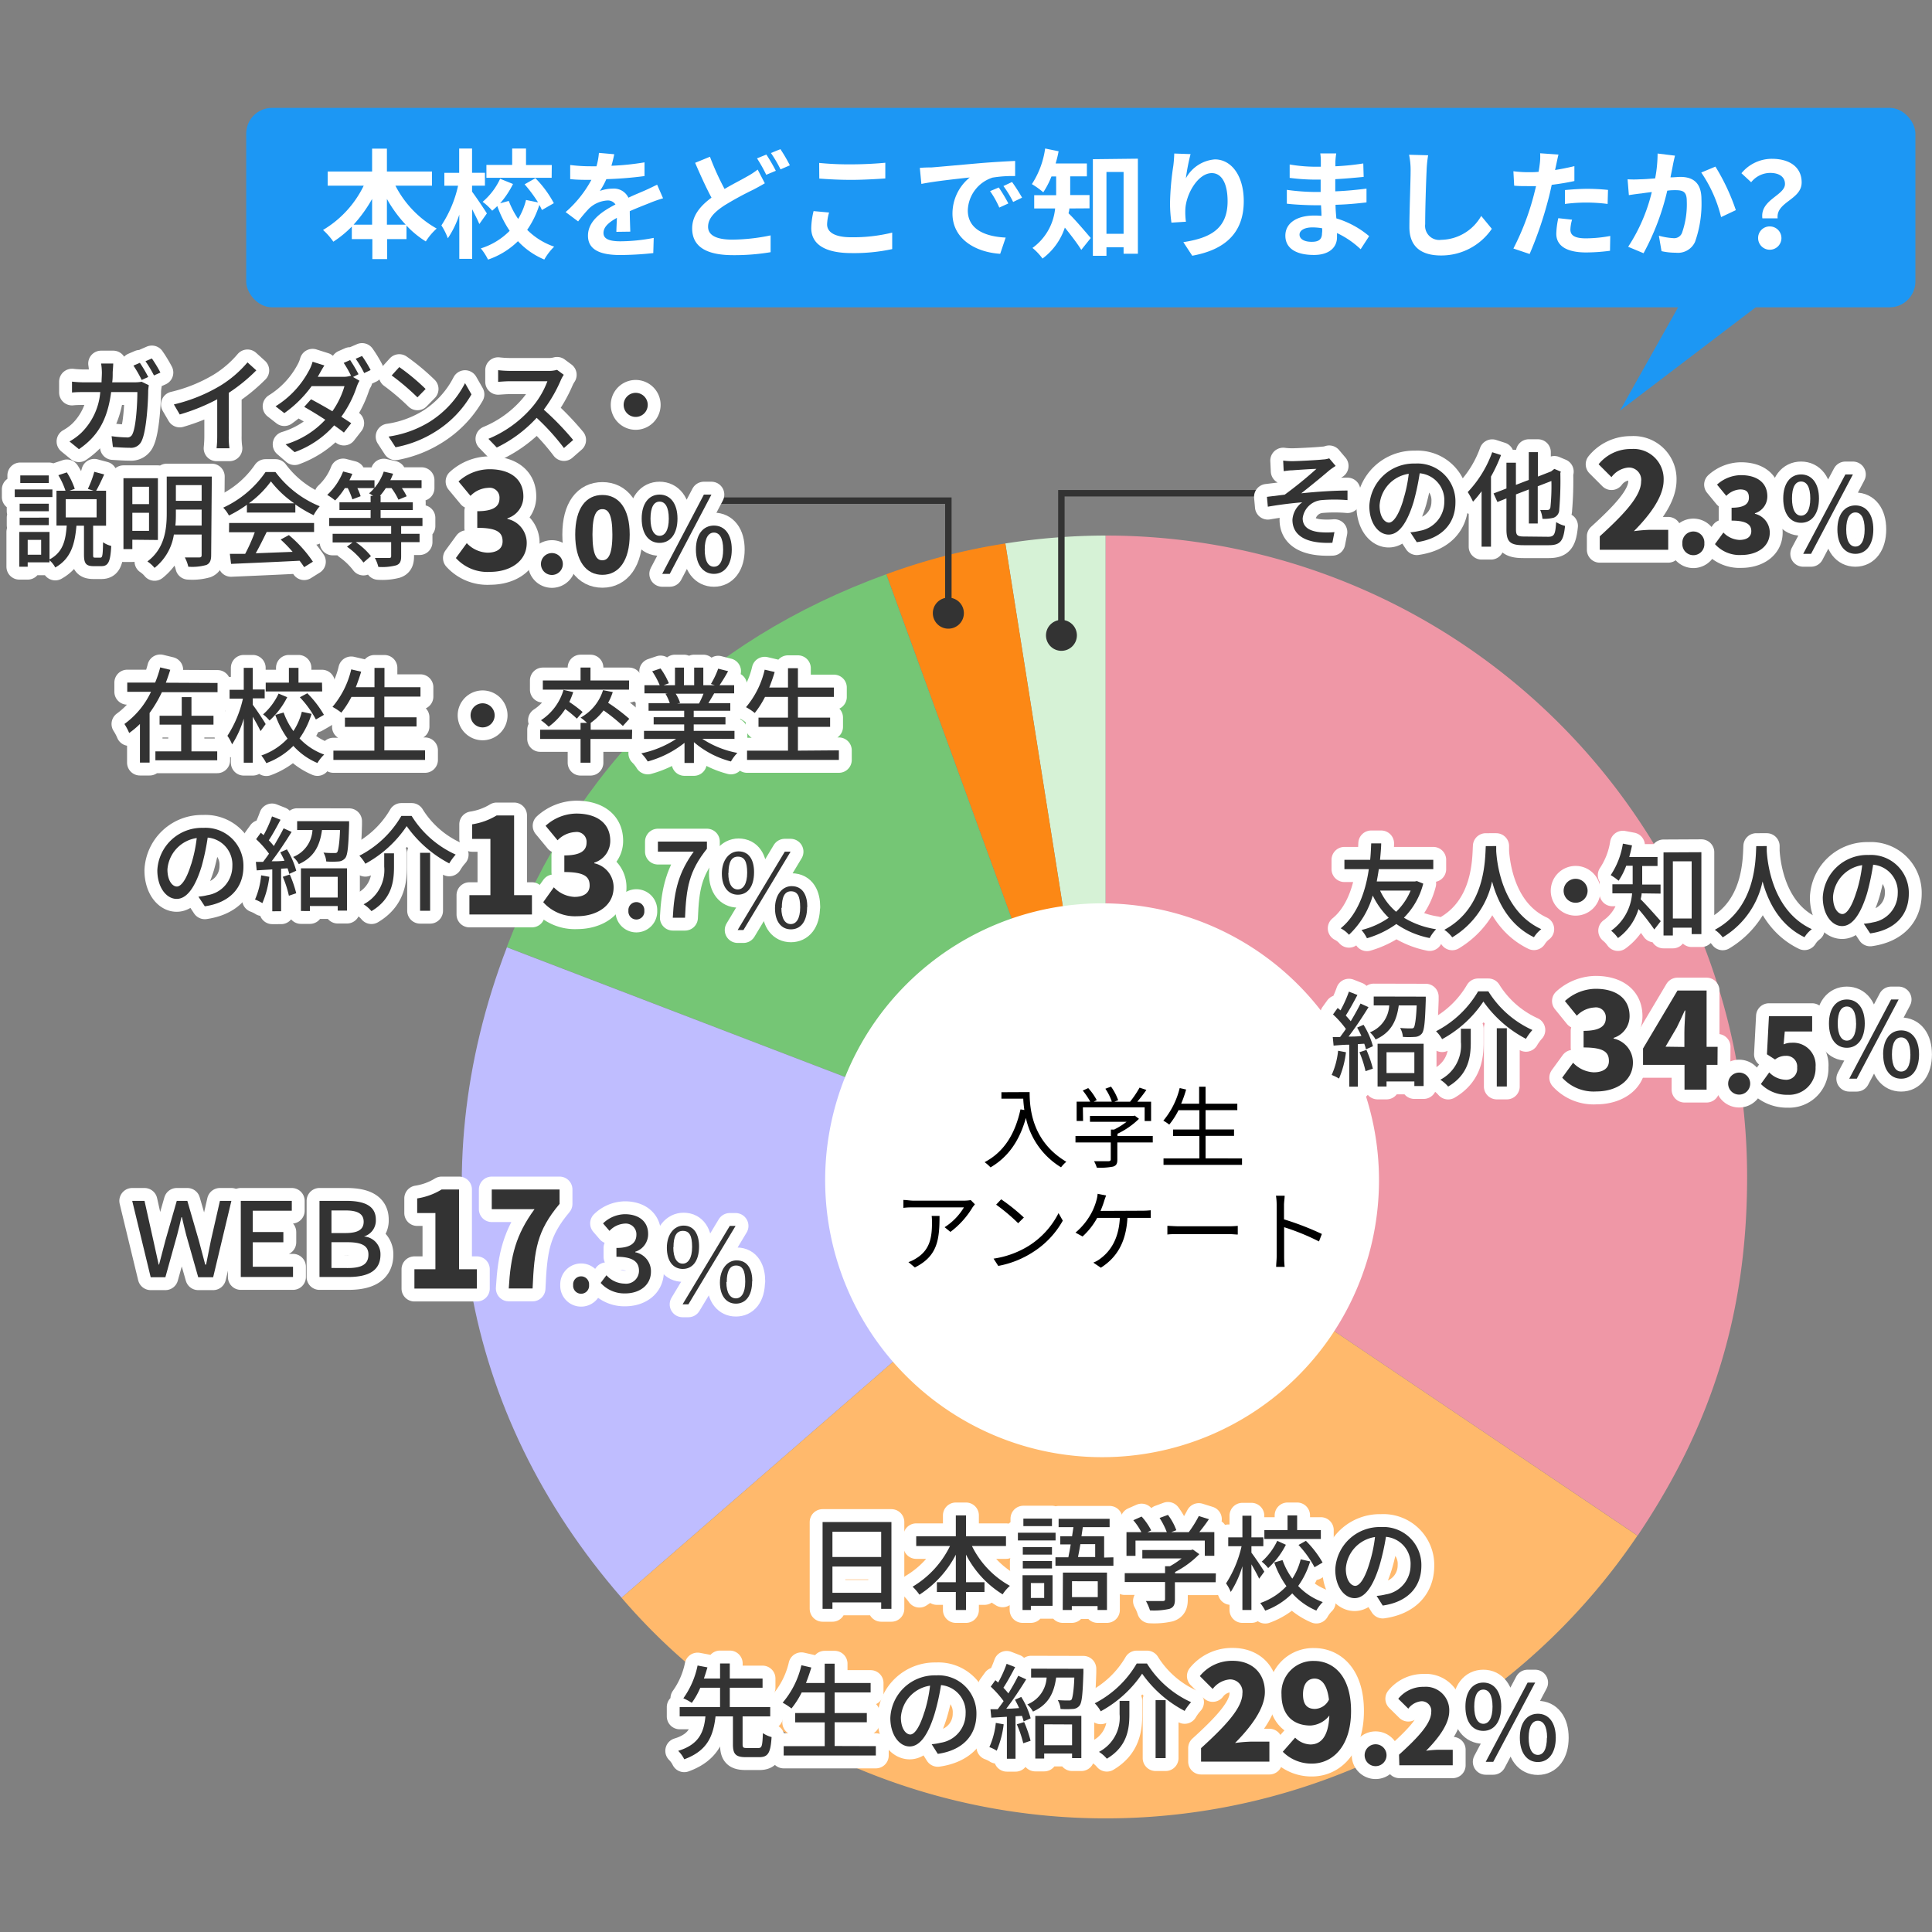 <svg id="レイヤー_1" data-name="レイヤー 1" xmlns="http://www.w3.org/2000/svg" viewBox="0 0 300 300"><rect x="0" y="0" width="300" height="300" fill="#808080" stroke="none"/><defs><style>.cls-1{fill:#d6f2d6;}.cls-2{fill:#fc8815;}.cls-3{fill:#75c675;}.cls-4{fill:#bfbdff;}.cls-5{fill:#ffb96c;}.cls-6{fill:#ef97a6;}.cls-7{fill:#fff;}.cls-8{fill:#333;}.cls-11,.cls-9{fill:none;}.cls-9{stroke:#333;}.cls-10{fill:#1c97f4;}.cls-11{stroke:#fff;stroke-linecap:round;stroke-linejoin:round;stroke-width:4px;}</style></defs><title>アートボード 1</title><path class="cls-1" d="M171.69,182.76,156.11,84.39a101.64,101.64,0,0,1,15.58-1.23Z"/><path class="cls-2" d="M171.69,182.76,137.63,89.17a95.8,95.8,0,0,1,18.48-4.78Z"/><path class="cls-3" d="M171.69,182.76l-93-35.69c10.8-28.15,30.59-47.59,58.92-57.9Z"/><path class="cls-4" d="M171.69,182.76,96.52,248.1c-25-28.73-31.45-65.5-17.81-101Z"/><path class="cls-5" d="M171.69,182.76l82.57,55.69A99.59,99.59,0,0,1,116,265.33,94.32,94.32,0,0,1,96.52,248.1Z"/><path class="cls-6" d="M171.69,182.76V83.16a99.6,99.6,0,0,1,99.6,99.6c0,20.9-5.34,38.36-17,55.69Z"/><path class="cls-7" d="M214.13,183.27a43,43,0,1,1-43-43,43,43,0,0,1,43,43"/><path class="cls-8" d="M144.85,95.21a2.41,2.41,0,1,1,2.41,2.41,2.41,2.41,0,0,1-2.41-2.41"/><polyline class="cls-9" points="110.81 77.74 147.26 77.74 147.26 95.32"/><path class="cls-8" d="M167.22,98.65a2.4,2.4,0,1,0-2.41,2.41,2.41,2.41,0,0,0,2.41-2.41"/><polyline class="cls-9" points="201.27 76.59 164.81 76.59 164.81 98.76"/><rect class="cls-10" x="38.23" y="16.75" width="259.19" height="30.97" rx="4"/><path class="cls-7" d="M61.4,28.83a16,16,0,0,0,6.41,6.66,9.22,9.22,0,0,0-1.69,2,14.71,14.71,0,0,1-3-2.46v2.1h-3v3.1h-2.3v-3.1H54.63V35.18a16.59,16.59,0,0,1-2.87,2.35,10.29,10.29,0,0,0-1.6-1.82,16.24,16.24,0,0,0,6.32-6.88h-5.6v-2.2h6.9V23.08h2.3v3.55h7v2.2Zm-3.62,6.06v-4a21.43,21.43,0,0,1-2.88,4Zm5.22,0a20.24,20.24,0,0,1-2.92-4v4Z"/><path class="cls-7" d="M74.43,34.79c-.24-.58-.68-1.46-1.11-2.29v7.69h-2V33.33A14.77,14.77,0,0,1,69.54,37a10,10,0,0,0-1-2,18.4,18.4,0,0,0,2.59-6.16H69v-2H71.3V23.06h2v3.77h2v2h-2v.93c.52.68,2,2.87,2.3,3.38Zm9.72-2.18a7.36,7.36,0,0,0-.4-.79,14.5,14.5,0,0,1-1.89,3.87,10.9,10.9,0,0,0,4.19,2.61,9.09,9.09,0,0,0-1.53,2,11.73,11.73,0,0,1-4.09-2.85,12.3,12.3,0,0,1-4.65,2.86,8.73,8.73,0,0,0-1.12-1.74,10.76,10.76,0,0,0,4.48-2.73A17.12,17.12,0,0,1,77.22,32c-.26.26-.54.5-.79.72a8.61,8.61,0,0,0-1.49-1.38,10.42,10.42,0,0,0,2.72-3.58l2,.81a14,14,0,0,1-2,3L79,31.2A13.82,13.82,0,0,0,80.46,34a10.57,10.57,0,0,0,1.22-2.95l1.87.38a21.77,21.77,0,0,0-2.09-2.81l1.68-.95A16.67,16.67,0,0,1,86,31.55Zm1.51-5H75.53v-2h4V23.06h2.15v2.56h4Z"/><path class="cls-7" d="M95.71,36c0-.53.06-1.38.08-2.17-1.34.74-2.08,1.45-2.08,2.35s.86,1.29,2.64,1.29a27.72,27.72,0,0,0,5.16-.53l-.07,2.36a49.18,49.18,0,0,1-5.14.3c-2.85,0-5-.68-5-3s2.2-3.78,4.27-4.85a1.41,1.41,0,0,0-1.26-.62,4.52,4.52,0,0,0-2.85,1.25,24.27,24.27,0,0,0-1.69,2l-1.94-1.45a17.85,17.85,0,0,0,4-5h-.22c-.74,0-2.08,0-3.07-.12V25.62a24.55,24.55,0,0,0,3.2.2h.88A10.31,10.31,0,0,0,93,23.74l2.38.21c-.09.44-.22,1.06-.44,1.79a40.46,40.46,0,0,0,5.14-.53l0,2.13a57.19,57.19,0,0,1-5.93.48,11.16,11.16,0,0,1-1,1.83,5.84,5.84,0,0,1,2-.36,2.48,2.48,0,0,1,2.43,1.41c.93-.44,1.7-.75,2.46-1.08s1.34-.63,2-.94l.92,2.11a21,21,0,0,0-2.17.77c-.81.32-1.84.72-3,1.23,0,1,.06,2.35.08,3.18Z"/><path class="cls-7" d="M118.76,28.46c-.55.33-1.12.64-1.8,1a49.18,49.18,0,0,0-4.49,2.45c-1.51,1-2.52,2-2.52,3.3s1.25,2,3.78,2a30.07,30.07,0,0,0,5.93-.66l0,2.61a33.87,33.87,0,0,1-5.83.46c-3.62,0-6.35-1-6.35-4.15,0-2,1.26-3.49,3-4.78-.83-1.54-1.71-3.48-2.54-5.41l2.3-.94a41.82,41.82,0,0,0,2.27,5c1.34-.79,2.63-1.43,3.47-1.92a11.52,11.52,0,0,0,1.67-1.09ZM119,24a27,27,0,0,1,1.47,2.52l-1.49.62a23,23,0,0,0-1.43-2.55Zm2.18-.84a24.23,24.23,0,0,1,1.47,2.51l-1.45.63a19.62,19.62,0,0,0-1.49-2.54Z"/><path class="cls-7" d="M128.74,33a7.31,7.31,0,0,0-.31,1.84c0,1.16,1.1,2,3.72,2a25.3,25.3,0,0,0,6.39-.72l0,2.56a28.08,28.08,0,0,1-6.31.62c-4.17,0-6.26-1.4-6.26-3.89a12.16,12.16,0,0,1,.36-2.63ZM127.2,25.3a46.81,46.81,0,0,0,5,.22c1.8,0,3.88-.11,5.27-.25v2.44c-1.26.09-3.52.22-5.25.22-1.91,0-3.48-.09-5-.2Z"/><path class="cls-7" d="M144.63,26c1.52-.12,4.53-.4,7.86-.69,1.87-.15,3.85-.26,5.14-.32l0,2.35a18.78,18.78,0,0,0-3.51.24,5.53,5.53,0,0,0-3.84,5.09c0,3,2.79,4.07,5.88,4.22l-.85,2.52c-3.82-.24-7.41-2.3-7.41-6.25a7.22,7.22,0,0,1,2.68-5.6c-1.58.17-5.4.57-7.51,1l-.24-2.49C143.58,26,144.28,26,144.63,26Zm11.93,5.6-1.39.63a14.44,14.44,0,0,0-1.43-2.55l1.35-.57A24.67,24.67,0,0,1,156.56,31.56Zm2.13-.9-1.37.66a15.9,15.9,0,0,0-1.51-2.47l1.34-.63A27.86,27.86,0,0,1,158.69,30.66Z"/><path class="cls-7" d="M166.05,32.37c0,.26-.08.52-.13.75,1,.94,2.93,3.23,3.45,3.84L167.9,38.8c-.61-1-1.65-2.34-2.55-3.46a9.83,9.83,0,0,1-3.47,4.81,8.69,8.69,0,0,0-1.56-1.65,8.58,8.58,0,0,0,3.52-6.13h-3.25V30.31H164V27.4h-.73A13.12,13.12,0,0,1,162,29.86a12.62,12.62,0,0,0-1.77-1.27,13.56,13.56,0,0,0,2.06-5.53l2.09.43a17.93,17.93,0,0,1-.46,1.89h4.85v2h-2.59v2.91h3v2.06Zm10.64-7.73V39.4h-2.22v-1h-2.66v1.32H169.7v-15ZM174.47,36.3V26.7h-2.66v9.6Z"/><path class="cls-7" d="M184.87,23.93a30.89,30.89,0,0,0-.73,3.76,5.63,5.63,0,0,1,4.5-2.94c2.53,0,4.49,2.48,4.49,6.48,0,5.14-3.15,7.6-8,8.48l-1.38-2.11c4-.62,6.87-1.94,6.87-6.35,0-2.81-.94-4.37-2.45-4.37-2.14,0-4,3.23-4.11,5.62a10.8,10.8,0,0,0,.09,1.93l-2.25.14a21.89,21.89,0,0,1-.22-3,43.24,43.24,0,0,1,.51-5.82c.09-.66.13-1.4.15-1.91Z"/><path class="cls-7" d="M211.28,38.7a13.87,13.87,0,0,0-3.67-2.51c0,.24,0,.46,0,.64,0,1.56-1.18,2.76-3.58,2.76-2.9,0-4.44-1.11-4.44-3s1.69-3.12,4.49-3.12a10.15,10.15,0,0,1,1.12.05c0-.55-.05-1.12-.07-1.65h-.94c-1.06,0-3.15-.09-4.37-.24l0-2.15a33.42,33.42,0,0,0,4.39.33h.86V27.89h-.86a31.28,31.28,0,0,1-3.95-.27V25.54a23.94,23.94,0,0,0,3.94.35h.9v-.82a7.59,7.59,0,0,0-.09-1.25h2.48a11,11,0,0,0-.13,1.28l0,.72a39,39,0,0,0,4.33-.44l.06,2.09c-1.19.11-2.66.26-4.41.35l0,1.89c1.84-.07,3.36-.24,4.85-.42v2.14c-1.63.19-3.05.32-4.81.37,0,.68.07,1.42.13,2.11a14.17,14.17,0,0,1,5.09,2.76Zm-6-3.26a9.07,9.07,0,0,0-1.49-.13c-1.28,0-2,.49-2,1.12s.64,1.12,1.89,1.12c1,0,1.6-.3,1.6-1.34C205.32,36,205.32,35.75,205.3,35.44Z"/><path class="cls-7" d="M221.76,24.11a18.7,18.7,0,0,0-.24,2.42c-.09,1.95-.22,6-.22,8.28a2.19,2.19,0,0,0,2.49,2.43A7.29,7.29,0,0,0,230,33.53l1.65,2a9.48,9.48,0,0,1-7.89,4.14c-3,0-4.91-1.3-4.91-4.4,0-2.44.19-7.22.19-8.78a11.8,11.8,0,0,0-.24-2.46Z"/><path class="cls-7" d="M244.47,28.11c-1.08.24-2.31.44-3.52.59-.17.79-.35,1.6-.55,2.33a58.81,58.81,0,0,1-2.88,8.41L235,38.59a40.1,40.1,0,0,0,3.14-8.18l.38-1.51c-.42,0-.83,0-1.19,0-.88,0-1.56,0-2.21-.07L235,26.59a18,18,0,0,0,2.29.15c.54,0,1.07,0,1.62-.06.07-.4.13-.75.16-1.05a8.62,8.62,0,0,0,.08-1.83L242,24c-.13.49-.29,1.3-.38,1.71l-.15.69c1-.16,2-.36,3-.6Zm-.36,6a6.13,6.13,0,0,0-.26,1.52c0,.79.46,1.38,2.41,1.38a21,21,0,0,0,3.78-.37L250,38.94a28.82,28.82,0,0,1-3.71.26c-3.07,0-4.63-1.06-4.63-2.9a12.89,12.89,0,0,1,.31-2.42ZM243,29.51c1-.09,2.32-.19,3.49-.19a31.79,31.79,0,0,1,3.2.17l-.06,2.18a25.54,25.54,0,0,0-6.63,0Z"/><path class="cls-7" d="M260.09,24.17c-.11.47-.24,1-.33,1.5s-.24,1.21-.37,1.87c.61,0,1.16-.07,1.53-.07,1.92,0,3.28.86,3.28,3.47a17.8,17.8,0,0,1-1,6.63,2.92,2.92,0,0,1-3,1.67A9.83,9.83,0,0,1,258,39l-.41-2.4a10.63,10.63,0,0,0,2.22.38,1.31,1.31,0,0,0,1.36-.79,13.33,13.33,0,0,0,.75-5c0-1.45-.62-1.66-1.78-1.66-.29,0-.73,0-1.25.08a38.35,38.35,0,0,1-3.68,9.71l-2.39-1a26.94,26.94,0,0,0,3.67-8.5c-.64.08-1.21.15-1.56.21-.52.05-1.45.18-2,.27l-.2-2.46a15.54,15.54,0,0,0,1.93,0c.57,0,1.43-.07,2.35-.14a20.6,20.6,0,0,0,.38-3.86Zm6.28,1.7a32.7,32.7,0,0,1,3.17,6.76l-2.29,1.08a21.14,21.14,0,0,0-3.08-6.92Z"/><path class="cls-7" d="M277.17,28.57c0-1.1-.88-1.72-2.31-1.72a3.79,3.79,0,0,0-2.94,1.45l-1.51-1.4a6.12,6.12,0,0,1,4.74-2.24c2.66,0,4.61,1.23,4.61,3.67,0,2.7-4,3-3.73,5.57h-2.37C273.28,31,277.17,30.35,277.17,28.57Zm-2.31,6.59A1.81,1.81,0,1,1,273,37,1.79,1.79,0,0,1,274.86,35.16Z"/><path class="cls-11" d="M33.78,106.05v1.43H25.14a20,20,0,0,1-1.91,3.23v7.71h-1.5v-6a13.31,13.31,0,0,1-1.67,1.4,8.9,8.9,0,0,0-.74-1.4,13,13,0,0,0,4.13-5H19.76v-1.43h4.33a17.21,17.21,0,0,0,.79-2.36l1.56.38c-.21.66-.43,1.32-.69,2Zm-4.05,10.62h4v1.39h-9.6v-1.39h4v-4.15H24.78v-1.38h3.44v-2.89h1.51v2.89h3.42v1.38H29.73Z"/><path class="cls-11" d="M40.46,113.53c-.25-.53-.74-1.44-1.21-2.23v7.13h-1.4v-6.84a15.71,15.71,0,0,1-1.81,4,6.1,6.1,0,0,0-.73-1.33,17.63,17.63,0,0,0,2.41-5.77H35.65v-1.38h2.2V103.7h1.4v3.36H41.1v1.38H39.25v1c.45.58,1.75,2.51,2,3Zm7.92-2.68a13.13,13.13,0,0,1-1.87,3.81,9.8,9.8,0,0,0,3.83,2.51,5.87,5.87,0,0,0-1.05,1.31,10.52,10.52,0,0,1-3.74-2.66,11.54,11.54,0,0,1-4.2,2.68,7.12,7.12,0,0,0-.77-1.19,10.06,10.06,0,0,0,4.07-2.62,14.55,14.55,0,0,1-1.9-3.68l1.29-.37a11.34,11.34,0,0,0,1.52,2.88,9.9,9.9,0,0,0,1.31-3Zm-3.78-2.59a12.3,12.3,0,0,1-2.75,3.62,6.1,6.1,0,0,0-1-.95,9.81,9.81,0,0,0,2.41-3.23Zm5.43-.89H41.26V106h3.6V103.7h1.49V106H50Zm-2.31.28A16.08,16.08,0,0,1,50.3,111l-1.25.72a15.8,15.8,0,0,0-2.49-3.45Z"/><path class="cls-11" d="M66,116.51V118H51.77v-1.44h6.36v-3.7H53.56v-1.43h4.57v-3.21H54.57A14.46,14.46,0,0,1,53,110.66a9.83,9.83,0,0,0-1.37-.9,13.87,13.87,0,0,0,2.91-5.82l1.54.36c-.24.82-.53,1.63-.83,2.41h2.9v-3h1.55v3h5.59v1.46H59.68v3.21h5v1.43h-5v3.7Z"/><path class="cls-11" d="M74.93,109.21a1.87,1.87,0,1,1-1.86,1.87A1.87,1.87,0,0,1,74.93,109.21Z"/><path class="cls-11" d="M98.13,114.74H91.69v3.69H90.15v-3.69H83.87v-1.43h6.28v-1.06h1a7.08,7.08,0,0,0-1-.82,7.36,7.36,0,0,0,3.49-4.26l1.51.29a9.34,9.34,0,0,1-.72,1.67,28.89,28.89,0,0,1,3.29,2.49l-1,1.11a27.29,27.29,0,0,0-3-2.42,9,9,0,0,1-2,1.94h0v1.06h6.44Zm-8.56-3.15a16.56,16.56,0,0,0-1.8-1.49,10.24,10.24,0,0,1-2.57,2.74,10,10,0,0,0-1.2-1,8.43,8.43,0,0,0,3.5-4.71l1.51.34A12.93,12.93,0,0,1,88.4,109a19.79,19.79,0,0,1,2.07,1.56Zm8.1-4.5H84.29v-1.43h5.86v-2h1.54v2h6Z"/><path class="cls-11" d="M109.05,114.72a14.69,14.69,0,0,0,5.45,2.19,6.44,6.44,0,0,0-1,1.33,14.31,14.31,0,0,1-5.75-3v3.23h-1.46v-3.12a15.89,15.89,0,0,1-5.71,2.89,6.48,6.48,0,0,0-1-1.26,15.78,15.78,0,0,0,5.42-2.24h-5v-1.25h6.24v-1h-4.74v-1.12h4.74v-1h-5.53v-1.19h3.29a7.35,7.35,0,0,0-.67-1.46l.38-.06h-3.64v-1.26h2.37a11.82,11.82,0,0,0-1.17-2.16l1.3-.44a11.25,11.25,0,0,1,1.29,2.3l-.82.3h1.77v-2.74h1.39v2.74h1.59v-2.74h1.42v2.74H111l-.61-.19a13.32,13.32,0,0,0,1.13-2.38l1.54.39a24.91,24.91,0,0,1-1.33,2.18H114v1.26h-3.1c-.31.54-.63,1.07-.9,1.52h3.4v1.19h-5.68v1h4.93v1.12h-4.93v1h6.33v1.25Zm-4.13-7a6.38,6.38,0,0,1,.69,1.43l-.46.09h3.39a15.38,15.38,0,0,0,.7-1.52Z"/><path class="cls-11" d="M130.26,116.51V118H116v-1.44h6.36v-3.7h-4.58v-1.43h4.58v-3.21h-3.57a14.46,14.46,0,0,1-1.59,2.49,9.16,9.16,0,0,0-1.36-.9,13.86,13.86,0,0,0,2.9-5.82l1.55.36c-.24.82-.53,1.63-.84,2.41h2.91v-3h1.54v3h5.59v1.46H123.9v3.21h5v1.43h-5v3.7Z"/><path class="cls-11" d="M30.81,139.23a8.63,8.63,0,0,0,1.41-.23,4.56,4.56,0,0,0,3.86-4.51,4.21,4.21,0,0,0-3.83-4.43,35.89,35.89,0,0,1-.94,4.46c-1,3.25-2.29,5.06-3.88,5.06s-3-1.78-3-4.43a6.92,6.92,0,0,1,7.12-6.6,5.89,5.89,0,0,1,6.25,6c0,3.32-2.14,5.63-6,6.18Zm-1.13-5a22.24,22.24,0,0,0,.87-4.1A5.33,5.33,0,0,0,26,135c0,1.83.82,2.66,1.46,2.66S28.94,136.64,29.68,134.19Z"/><path class="cls-11" d="M41.82,136.15a14.81,14.81,0,0,1-1.08,4.09,6.36,6.36,0,0,0-1.14-.56,12.16,12.16,0,0,0,.95-3.76Zm2.73-4.26A12.35,12.35,0,0,1,46,135.21l-1.09.49a6.8,6.8,0,0,0-.26-.87l-1,.06v6.61H42.28V135l-2.42.15-.13-1.32,1.12,0c.29-.39.62-.82.92-1.27a15.29,15.29,0,0,0-2-2.25l.72-1c.15.11.29.24.44.37a19.07,19.07,0,0,0,1.31-2.91l1.32.52c-.56,1.07-1.24,2.31-1.82,3.19a11.54,11.54,0,0,1,.78.89c.57-1,1.12-1.93,1.52-2.75l1.24.56c-.9,1.46-2.06,3.21-3.1,4.56.64,0,1.32,0,2-.09-.21-.45-.44-.9-.66-1.3Zm.45,3.9a19.13,19.13,0,0,1,1,2.91l-1.14.39a16.33,16.33,0,0,0-.95-2.94Zm9.21-8.27s0,.38,0,.58c-.11,3.35-.22,4.67-.61,5.15a1.44,1.44,0,0,1-1.07.52,12.46,12.46,0,0,1-1.87,0,3.32,3.32,0,0,0-.43-1.38c.69.07,1.35.07,1.64.07s.4,0,.51-.16.34-1.16.42-3.41H50c-.32,2.3-1.12,4.18-3.6,5.29a3.89,3.89,0,0,0-.88-1.11,4.77,4.77,0,0,0,3-4.18H46.14v-1.38Zm-7.48,7.31h7.15v6.57H52.44v-.71H48.12v.77H46.73Zm1.39,1.32v3.22h4.32v-3.22Z"/><path class="cls-11" d="M56.73,134.12a5.58,5.58,0,0,0-.93-1.24,16,16,0,0,0,6.52-6.18h1.6a15.61,15.61,0,0,0,6.84,6,8.46,8.46,0,0,0-1,1.37,18.72,18.72,0,0,1-6.61-5.79A18.14,18.14,0,0,1,56.73,134.12Zm4.45-1.62v2.1c0,2.27-.33,5-3.5,6.88a5.23,5.23,0,0,0-1.22-1.06,6,6,0,0,0,3.2-5.85V132.5Zm5.61-.08v9H65.23v-9Z"/><path class="cls-11" d="M72.89,139h3.26v-8.74H73.32V128a10.31,10.31,0,0,0,3.8-1.38h2.71V139H82.6v3H72.89Z"/><path class="cls-11" d="M84.35,140.09,86,137.78a4.68,4.68,0,0,0,3.2,1.49c1.43,0,2.36-.6,2.36-1.76,0-1.32-.71-2.1-3.93-2.1v-2.58c2.62,0,3.45-.81,3.45-2a1.53,1.53,0,0,0-1.75-1.63,4.11,4.11,0,0,0-2.75,1.28l-1.86-2.25a7.21,7.21,0,0,1,4.77-1.9c3.18,0,5.27,1.49,5.27,4.23a3.53,3.53,0,0,1-2.48,3.39v.1a3.8,3.8,0,0,1,3,3.74c0,2.87-2.62,4.48-5.68,4.48A6.59,6.59,0,0,1,84.35,140.09Z"/><path class="cls-11" d="M97.58,141.43a1.24,1.24,0,1,1,2.47,0,1.24,1.24,0,1,1-2.47,0Z"/><path class="cls-11" d="M107.72,132.24h-5.56v-1.56h7.61v1.12c-2.78,3.47-3.21,6.08-3.4,10.7h-1.9C104.68,138.18,105.43,135.42,107.72,132.24Z"/><path class="cls-11" d="M117.09,135.43c0,2.33-1.06,3.5-2.52,3.5s-2.48-1.19-2.48-3.29,1.16-3.44,2.59-3.44C116.34,132.2,117.09,133.56,117.09,135.43Zm-4,.13c0,1.78.63,2.55,1.47,2.55s1.46-.84,1.46-2.6-.44-2.49-1.45-2.49S113.12,133.92,113.12,135.56Zm1.45,8.86,7.32-12.17h.9l-7.32,12.17Zm10.79-3.6c0,2.35-1.06,3.49-2.52,3.49s-2.47-1.17-2.47-3.28,1.16-3.43,2.58-3.43C124.71,137.6,125.36,139.11,125.36,140.82Zm-4,.13c0,1.79.64,2.54,1.47,2.54s1.45-.82,1.45-2.59-.43-2.5-1.43-2.5S121.4,139.31,121.4,141Z"/><path class="cls-8" d="M33.78,106.05v1.43H25.14a20,20,0,0,1-1.91,3.23v7.71h-1.5v-6a13.31,13.31,0,0,1-1.67,1.4,8.9,8.9,0,0,0-.74-1.4,13,13,0,0,0,4.13-5H19.76v-1.43h4.33a17.21,17.21,0,0,0,.79-2.36l1.56.38c-.21.66-.43,1.32-.69,2Zm-4.05,10.62h4v1.39h-9.6v-1.39h4v-4.15H24.78v-1.38h3.44v-2.89h1.51v2.89h3.42v1.38H29.73Z"/><path class="cls-8" d="M40.46,113.53c-.25-.53-.74-1.44-1.21-2.23v7.13h-1.4v-6.84a15.71,15.71,0,0,1-1.81,4,6.1,6.1,0,0,0-.73-1.33,17.63,17.63,0,0,0,2.41-5.77H35.65v-1.38h2.2V103.7h1.4v3.36H41.1v1.38H39.25v1c.45.58,1.75,2.51,2,3Zm7.92-2.68a13.13,13.13,0,0,1-1.87,3.81,9.8,9.8,0,0,0,3.83,2.51,5.87,5.87,0,0,0-1.05,1.31,10.52,10.52,0,0,1-3.74-2.66,11.54,11.54,0,0,1-4.2,2.68,7.12,7.12,0,0,0-.77-1.19,10.06,10.06,0,0,0,4.07-2.62,14.55,14.55,0,0,1-1.9-3.68l1.29-.37a11.34,11.34,0,0,0,1.52,2.88,9.9,9.9,0,0,0,1.31-3Zm-3.78-2.59a12.3,12.3,0,0,1-2.75,3.62,6.1,6.1,0,0,0-1-.95,9.81,9.81,0,0,0,2.41-3.23Zm5.43-.89H41.26V106h3.6V103.7h1.49V106H50Zm-2.31.28A16.08,16.08,0,0,1,50.3,111l-1.25.72a15.8,15.8,0,0,0-2.49-3.45Z"/><path class="cls-8" d="M66,116.51V118H51.77v-1.44h6.36v-3.7H53.56v-1.43h4.57v-3.21H54.57A14.46,14.46,0,0,1,53,110.66a9.83,9.83,0,0,0-1.37-.9,13.87,13.87,0,0,0,2.91-5.82l1.54.36c-.24.82-.53,1.63-.83,2.41h2.9v-3h1.55v3h5.59v1.46H59.68v3.21h5v1.43h-5v3.7Z"/><path class="cls-8" d="M74.93,109.21a1.87,1.87,0,1,1-1.86,1.87A1.87,1.87,0,0,1,74.93,109.21Z"/><path class="cls-8" d="M98.13,114.74H91.69v3.69H90.15v-3.69H83.87v-1.43h6.28v-1.06h1a7.08,7.08,0,0,0-1-.82,7.36,7.36,0,0,0,3.49-4.26l1.51.29a9.34,9.34,0,0,1-.72,1.67,28.89,28.89,0,0,1,3.29,2.49l-1,1.11a27.29,27.29,0,0,0-3-2.42,9,9,0,0,1-2,1.94h0v1.06h6.44Zm-8.56-3.15a16.56,16.56,0,0,0-1.8-1.49,10.24,10.24,0,0,1-2.57,2.74,10,10,0,0,0-1.2-1,8.43,8.43,0,0,0,3.5-4.71l1.51.34A12.93,12.93,0,0,1,88.4,109a19.79,19.79,0,0,1,2.07,1.56Zm8.1-4.5H84.29v-1.43h5.86v-2h1.54v2h6Z"/><path class="cls-8" d="M109.05,114.72a14.69,14.69,0,0,0,5.45,2.19,6.44,6.44,0,0,0-1,1.33,14.31,14.31,0,0,1-5.75-3v3.23h-1.46v-3.12a15.89,15.89,0,0,1-5.71,2.89,6.48,6.48,0,0,0-1-1.26,15.78,15.78,0,0,0,5.42-2.24h-5v-1.25h6.24v-1h-4.74v-1.12h4.74v-1h-5.53v-1.19h3.29a7.35,7.35,0,0,0-.67-1.46l.38-.06h-3.64v-1.26h2.37a11.82,11.82,0,0,0-1.17-2.16l1.3-.44a11.25,11.25,0,0,1,1.29,2.3l-.82.3h1.77v-2.74h1.39v2.74h1.59v-2.74h1.42v2.74H111l-.61-.19a13.32,13.32,0,0,0,1.13-2.38l1.54.39a24.91,24.91,0,0,1-1.33,2.18H114v1.26h-3.1c-.31.54-.63,1.07-.9,1.52h3.4v1.19h-5.68v1h4.93v1.12h-4.93v1h6.33v1.25Zm-4.13-7a6.38,6.38,0,0,1,.69,1.43l-.46.09h3.39a15.38,15.38,0,0,0,.7-1.52Z"/><path class="cls-8" d="M130.26,116.51V118H116v-1.44h6.36v-3.7h-4.58v-1.43h4.58v-3.21h-3.57a14.46,14.46,0,0,1-1.59,2.49,9.16,9.16,0,0,0-1.36-.9,13.86,13.86,0,0,0,2.9-5.82l1.55.36c-.24.82-.53,1.63-.84,2.41h2.91v-3h1.54v3h5.59v1.46H123.9v3.21h5v1.43h-5v3.7Z"/><path class="cls-8" d="M30.81,139.23a8.63,8.63,0,0,0,1.41-.23,4.56,4.56,0,0,0,3.86-4.51,4.21,4.21,0,0,0-3.83-4.43,35.89,35.89,0,0,1-.94,4.46c-1,3.25-2.29,5.06-3.88,5.06s-3-1.78-3-4.43a6.92,6.92,0,0,1,7.12-6.6,5.89,5.89,0,0,1,6.25,6c0,3.32-2.14,5.63-6,6.18Zm-1.13-5a22.24,22.24,0,0,0,.87-4.1A5.33,5.33,0,0,0,26,135c0,1.83.82,2.66,1.46,2.66S28.94,136.64,29.68,134.19Z"/><path class="cls-8" d="M41.82,136.15a14.81,14.81,0,0,1-1.08,4.09,6.36,6.36,0,0,0-1.14-.56,12.16,12.16,0,0,0,.95-3.76Zm2.73-4.26A12.35,12.35,0,0,1,46,135.21l-1.09.49a6.8,6.8,0,0,0-.26-.87l-1,.06v6.61H42.28V135l-2.42.15-.13-1.32,1.12,0c.29-.39.62-.82.92-1.27a15.29,15.29,0,0,0-2-2.25l.72-1c.15.11.29.24.44.37a19.07,19.07,0,0,0,1.31-2.91l1.32.52c-.56,1.07-1.24,2.31-1.82,3.19a11.54,11.54,0,0,1,.78.89c.57-1,1.12-1.93,1.52-2.75l1.24.56c-.9,1.46-2.06,3.21-3.1,4.56.64,0,1.32,0,2-.09-.21-.45-.44-.9-.66-1.3Zm.45,3.9a19.13,19.13,0,0,1,1,2.91l-1.14.39a16.33,16.33,0,0,0-.95-2.94Zm9.21-8.27s0,.38,0,.58c-.11,3.35-.22,4.67-.61,5.15a1.44,1.44,0,0,1-1.07.52,12.46,12.46,0,0,1-1.87,0,3.32,3.32,0,0,0-.43-1.38c.69.07,1.35.07,1.64.07s.4,0,.51-.16.34-1.16.42-3.41H50c-.32,2.3-1.12,4.18-3.6,5.29a3.89,3.89,0,0,0-.88-1.11,4.77,4.77,0,0,0,3-4.18H46.14v-1.38Zm-7.48,7.31h7.15v6.57H52.44v-.71H48.12v.77H46.73Zm1.39,1.32v3.22h4.32v-3.22Z"/><path class="cls-8" d="M56.73,134.12a5.58,5.58,0,0,0-.93-1.24,16,16,0,0,0,6.52-6.18h1.6a15.61,15.61,0,0,0,6.84,6,8.46,8.46,0,0,0-1,1.37,18.72,18.72,0,0,1-6.61-5.79A18.14,18.14,0,0,1,56.73,134.12Zm4.45-1.62v2.1c0,2.27-.33,5-3.5,6.88a5.23,5.23,0,0,0-1.22-1.06,6,6,0,0,0,3.2-5.85V132.5Zm5.61-.08v9H65.23v-9Z"/><path class="cls-8" d="M72.89,139h3.26v-8.74H73.32V128a10.31,10.31,0,0,0,3.8-1.38h2.71V139H82.6v3H72.89Z"/><path class="cls-8" d="M84.35,140.09,86,137.78a4.68,4.68,0,0,0,3.2,1.49c1.43,0,2.36-.6,2.36-1.76,0-1.32-.71-2.1-3.93-2.1v-2.58c2.62,0,3.45-.81,3.45-2a1.53,1.53,0,0,0-1.75-1.63,4.11,4.11,0,0,0-2.75,1.28l-1.86-2.25a7.21,7.21,0,0,1,4.77-1.9c3.18,0,5.27,1.49,5.27,4.23a3.53,3.53,0,0,1-2.48,3.39v.1a3.8,3.8,0,0,1,3,3.74c0,2.87-2.62,4.48-5.68,4.48A6.59,6.59,0,0,1,84.35,140.09Z"/><path class="cls-8" d="M97.58,141.43a1.24,1.24,0,1,1,2.47,0,1.24,1.24,0,1,1-2.47,0Z"/><path class="cls-8" d="M107.72,132.24h-5.56v-1.56h7.61v1.12c-2.78,3.47-3.21,6.08-3.4,10.7h-1.9C104.68,138.18,105.43,135.42,107.72,132.24Z"/><path class="cls-8" d="M117.09,135.43c0,2.33-1.06,3.5-2.52,3.5s-2.48-1.19-2.48-3.29,1.16-3.44,2.59-3.44C116.34,132.2,117.09,133.56,117.09,135.43Zm-4,.13c0,1.78.63,2.55,1.47,2.55s1.46-.84,1.46-2.6-.44-2.49-1.45-2.49S113.12,133.92,113.12,135.56Zm1.45,8.86,7.32-12.17h.9l-7.32,12.17Zm10.79-3.6c0,2.35-1.06,3.49-2.52,3.49s-2.47-1.17-2.47-3.28,1.16-3.43,2.58-3.43C124.71,137.6,125.36,139.11,125.36,140.82Zm-4,.13c0,1.79.64,2.54,1.47,2.54s1.45-.82,1.45-2.59-.43-2.5-1.43-2.5S121.4,139.31,121.4,141Z"/><path class="cls-11" d="M138.42,236.34v13.48h-1.59v-1h-7.57v1h-1.53V236.34Zm-9.16,1.51v3.92h7.57v-3.92Zm7.57,9.48v-4.08h-7.57v4.08Z"/><path class="cls-11" d="M150.92,240.06a14.26,14.26,0,0,0,5.9,6.19,6.22,6.22,0,0,0-1.13,1.32A15.61,15.61,0,0,1,150,241.4v4.29h2.87v1.51H150V250h-1.58V247.2h-2.94v-1.51h2.94v-4.28a16.25,16.25,0,0,1-5.65,6.21,8.37,8.37,0,0,0-1.06-1.24,15,15,0,0,0,5.81-6.32h-5.25v-1.51h6.15v-3.24H150v3.24h6.21v1.51Z"/><path class="cls-11" d="M163.91,239.2h-5.85V238h5.85Zm-.47,10.15h-3.37V250h-1.29v-5.4h4.66Zm-.09-7.95h-4.53v-1.16h4.53Zm-4.53,1h4.53v1.15h-4.53Zm4.53-5.42h-4.44v-1.17h4.44Zm-3.28,8.84v2.31h2.07v-2.31Zm12.82-4v1.32h-9v-1.32h2c.13-.61.26-1.31.37-2h-1.62v-1.27h1.83c.07-.48.14-1,.21-1.41h-2.3v-1.3h7.92v1.3h-4.16c-.06.47-.14.93-.21,1.41h3.52v3.31Zm-7.84,2.37h6.84V250h-1.46v-.61h-4V250h-1.41Zm1.41,1.34V248h4v-2.46Zm1.3-5.75c-.12.74-.25,1.43-.37,2h2.67v-2Z"/><path class="cls-11" d="M188.77,245.69h-6.33v2.68c0,.82-.21,1.24-.87,1.46a11.07,11.07,0,0,1-3,.23,7.59,7.59,0,0,0-.63-1.45c1.12,0,2.25,0,2.57,0s.4-.08.4-.32v-2.63h-6.26v-1.38h6.26V243.2h.76a12.41,12.41,0,0,0,1.81-1.21h-6.1v-1.3h7.53l.32-.08,1,.72a14.6,14.6,0,0,1-3.76,2.77v.21h6.33Zm-12.45-4.1h-1.4v-3.68h2.31a9.56,9.56,0,0,0-1.25-1.85l1.29-.57a10,10,0,0,1,1.49,2.15l-.58.27h3a12,12,0,0,0-1.12-2.2l1.3-.48a9.27,9.27,0,0,1,1.3,2.38l-.79.3h2.72a17.41,17.41,0,0,0,1.56-2.5l1.57.49c-.46.69-1,1.4-1.49,2h2.33v3.68h-1.48v-2.36H176.32Z"/><path class="cls-11" d="M195.52,245.14c-.24-.53-.74-1.44-1.2-2.23V250h-1.4V243.2a15.71,15.71,0,0,1-1.81,4,6.3,6.3,0,0,0-.73-1.33,17.82,17.82,0,0,0,2.41-5.77h-2.07v-1.38h2.2v-3.36h1.4v3.36h1.85v1.38h-1.85v1c.45.57,1.75,2.5,2,2.95Zm7.92-2.68a12.86,12.86,0,0,1-1.86,3.81,9.74,9.74,0,0,0,3.82,2.5,6.12,6.12,0,0,0-1,1.32,10.55,10.55,0,0,1-3.74-2.67,11.29,11.29,0,0,1-4.2,2.68,7.46,7.46,0,0,0-.77-1.18,10.06,10.06,0,0,0,4.07-2.62,14.55,14.55,0,0,1-1.9-3.68l1.29-.37a11,11,0,0,0,1.52,2.88,9.68,9.68,0,0,0,1.3-3Zm-3.77-2.59a12.48,12.48,0,0,1-2.75,3.62,6.08,6.08,0,0,0-1-1,10.05,10.05,0,0,0,2.41-3.23Zm5.43-.9h-8.77v-1.38h3.6v-2.28h1.49v2.28h3.68Zm-2.32.29a15.78,15.78,0,0,1,2.59,3.37l-1.25.73a16.18,16.18,0,0,0-2.49-3.46Z"/><path class="cls-11" d="M213.76,247.81a8.77,8.77,0,0,0,1.42-.23,4.56,4.56,0,0,0,3.85-4.51,4.2,4.2,0,0,0-3.82-4.43,36.35,36.35,0,0,1-1,4.46c-1,3.25-2.28,5.06-3.87,5.06s-3-1.78-3-4.43a6.91,6.91,0,0,1,7.12-6.61,5.9,5.9,0,0,1,6.25,6c0,3.33-2.14,5.64-6,6.19Zm-1.12-5.05a22.13,22.13,0,0,0,.87-4.09,5.32,5.32,0,0,0-4.53,4.91c0,1.83.82,2.67,1.46,2.67S211.9,245.22,212.64,242.76Z"/><path class="cls-11" d="M117.77,271.43c.53,0,.62-.32.69-2.31a4.45,4.45,0,0,0,1.35.61c-.15,2.46-.55,3.12-1.91,3.12h-2.09c-1.59,0-2-.49-2-2v-4.33h-2.7c-.35,3-1.22,5.33-4.86,6.66a4.94,4.94,0,0,0-.94-1.31c3.3-1,4-3,4.23-5.35h-4v-1.45h6.27v-3h-3.07a11.7,11.7,0,0,1-1.32,2.35,8.36,8.36,0,0,0-1.31-.71,13.31,13.31,0,0,0,2.21-5.09l1.53.29c-.16.54-.34,1.14-.55,1.73h2.51v-2.34h1.51v2.34h5.09v1.43h-5.09v3h6.28v1.45h-4.29v4.33c0,.5.1.58.64.58Z"/><path class="cls-11" d="M136,271.14v1.45H121.69v-1.45h6.37v-3.69h-4.58V266h4.58V262.8h-3.57a13.72,13.72,0,0,1-1.59,2.49,10.15,10.15,0,0,0-1.37-.9,13.66,13.66,0,0,0,2.91-5.81l1.54.35c-.24.82-.53,1.64-.83,2.41h2.91v-3h1.54v3h5.59v1.46H129.6V266h5v1.43h-5v3.69Z"/><path class="cls-11" d="M144.67,270.84a8.77,8.77,0,0,0,1.42-.23,4.56,4.56,0,0,0,3.85-4.51,4.21,4.21,0,0,0-3.82-4.44,34.37,34.37,0,0,1-1,4.47c-1,3.25-2.28,5.06-3.87,5.06s-3-1.78-3-4.43a6.91,6.91,0,0,1,7.12-6.61,5.9,5.9,0,0,1,6.25,6c0,3.33-2.14,5.64-6,6.19Zm-1.12-5a22.13,22.13,0,0,0,.87-4.09,5.32,5.32,0,0,0-4.53,4.91c0,1.83.82,2.67,1.46,2.67S142.81,268.25,143.55,265.79Z"/><path class="cls-11" d="M155.85,267.75a14.89,14.89,0,0,1-1.08,4.1,5.75,5.75,0,0,0-1.14-.56,12.24,12.24,0,0,0,1-3.76Zm2.73-4.25a12.35,12.35,0,0,1,1.46,3.32l-1.09.48a7.21,7.21,0,0,0-.26-.86l-1,.06v6.6h-1.34v-6.52l-2.42.14-.13-1.31,1.12,0c.29-.38.61-.81.92-1.26a15.36,15.36,0,0,0-2-2.25l.72-1c.14.11.29.24.43.37a18.62,18.62,0,0,0,1.32-2.91l1.32.51c-.56,1.08-1.24,2.32-1.82,3.2.29.31.56.61.77.88.58-.94,1.13-1.92,1.53-2.74l1.24.56c-.9,1.46-2.06,3.21-3.1,4.56.64,0,1.31-.05,2-.1-.2-.45-.43-.9-.65-1.3Zm.45,3.9a18.76,18.76,0,0,1,1,2.91l-1.14.38a17.45,17.45,0,0,0-1-2.94Zm9.2-8.27s0,.38,0,.57c-.11,3.36-.22,4.68-.61,5.16a1.4,1.4,0,0,1-1.08.51,13.48,13.48,0,0,1-1.86,0,3.27,3.27,0,0,0-.43-1.38c.69.06,1.35.06,1.64.06s.4,0,.51-.16.34-1.15.42-3.4H164c-.32,2.29-1.12,4.17-3.6,5.28a4.39,4.39,0,0,0-.88-1.11,4.76,4.76,0,0,0,3-4.17h-2.41v-1.38Zm-7.47,7.31h7.15V273h-1.44v-.71h-4.33v.77h-1.38Zm1.38,1.31V271h4.33v-3.23Z"/><path class="cls-11" d="M170.92,265.73a5.36,5.36,0,0,0-.93-1.24,16,16,0,0,0,6.52-6.18h1.59a15.69,15.69,0,0,0,6.85,6,8.44,8.44,0,0,0-1,1.36,18.65,18.65,0,0,1-6.6-5.78A18.31,18.31,0,0,1,170.92,265.73Zm4.45-1.62v2.1c0,2.26-.33,5-3.5,6.88a5.2,5.2,0,0,0-1.22-1.06,6,6,0,0,0,3.2-5.85v-2.07ZM181,264v9h-1.56v-9Z"/><path class="cls-11" d="M186.5,271.45c3.84-3.49,6.42-6.27,6.42-8.5a1.92,1.92,0,0,0-2-2.17,3.72,3.72,0,0,0-2.61,1.48l-2-2a6.42,6.42,0,0,1,5.1-2.37c3,0,5,1.9,5,4.83,0,2.64-2.27,5.55-4.63,7.93a22.77,22.77,0,0,1,2.5-.21h2.83v3.1H186.5Z"/><path class="cls-11" d="M201.11,269.82a3.49,3.49,0,0,0,2.36,1.06c1.57,0,2.81-1.12,2.95-4.49a4,4,0,0,1-2.93,1.55c-2.58,0-4.5-1.52-4.5-4.83a4.92,4.92,0,0,1,5.06-5.2c2.91,0,5.74,2.21,5.74,7.78s-2.94,8.16-6.07,8.16a6.26,6.26,0,0,1-4.53-1.84Zm5.25-5.9c-.31-2.54-1.28-3.27-2.23-3.27s-1.8.69-1.8,2.46.83,2.25,1.86,2.25A2.52,2.52,0,0,0,206.36,263.92Z"/><path class="cls-11" d="M211.9,272.55a1.7,1.7,0,1,1,3.4,0,1.7,1.7,0,1,1-3.4,0Z"/><path class="cls-11" d="M217.24,272.47c3-2.71,5-4.88,5-6.62a1.49,1.49,0,0,0-1.56-1.68,2.86,2.86,0,0,0-2,1.15l-1.56-1.54a5,5,0,0,1,4-1.85,3.64,3.64,0,0,1,3.92,3.76c0,2.06-1.77,4.32-3.6,6.17a16.89,16.89,0,0,1,1.94-.16h2.2v2.41h-8.29Z"/><path class="cls-11" d="M227.55,265c0-2.36,1.13-3.73,2.78-3.73s2.78,1.37,2.78,3.73-1.11,3.77-2.78,3.77S227.55,267.42,227.55,265Zm4.21,0c0-1.82-.58-2.64-1.43-2.64s-1.41.82-1.41,2.64.59,2.67,1.41,2.67S231.76,266.86,231.76,265Zm5.45-3.73h1.17l-6.51,12.31H230.7ZM236,269.83c0-2.38,1.14-3.72,2.8-3.72s2.78,1.34,2.78,3.72-1.13,3.78-2.78,3.78S236,272.23,236,269.83Zm4.23,0c0-1.83-.6-2.63-1.43-2.63s-1.43.8-1.43,2.63.59,2.67,1.43,2.67S240.2,271.66,240.2,269.83Z"/><path class="cls-8" d="M138.42,236.34v13.48h-1.59v-1h-7.57v1h-1.53V236.34Zm-9.16,1.51v3.92h7.57v-3.92Zm7.57,9.48v-4.08h-7.57v4.08Z"/><path class="cls-8" d="M150.92,240.06a14.26,14.26,0,0,0,5.9,6.19,6.22,6.22,0,0,0-1.13,1.32A15.61,15.61,0,0,1,150,241.4v4.29h2.87v1.51H150V250h-1.58V247.2h-2.94v-1.51h2.94v-4.28a16.25,16.25,0,0,1-5.65,6.21,8.37,8.37,0,0,0-1.06-1.24,15,15,0,0,0,5.81-6.32h-5.25v-1.51h6.15v-3.24H150v3.24h6.21v1.51Z"/><path class="cls-8" d="M163.91,239.2h-5.85V238h5.85Zm-.47,10.15h-3.37V250h-1.29v-5.4h4.66Zm-.09-7.95h-4.53v-1.16h4.53Zm-4.53,1h4.53v1.15h-4.53Zm4.53-5.42h-4.44v-1.17h4.44Zm-3.28,8.84v2.31h2.07v-2.31Zm12.82-4v1.32h-9v-1.32h2c.13-.61.26-1.31.37-2h-1.62v-1.27h1.83c.07-.48.14-1,.21-1.41h-2.3v-1.3h7.92v1.3h-4.16c-.06.47-.14.93-.21,1.41h3.52v3.31Zm-7.84,2.37h6.84V250h-1.46v-.61h-4V250h-1.41Zm1.41,1.34V248h4v-2.46Zm1.3-5.75c-.12.74-.25,1.43-.37,2h2.67v-2Z"/><path class="cls-8" d="M188.77,245.69h-6.33v2.68c0,.82-.21,1.24-.87,1.46a11.07,11.07,0,0,1-3,.23,7.59,7.59,0,0,0-.63-1.45c1.12,0,2.25,0,2.57,0s.4-.08.4-.32v-2.63h-6.26v-1.38h6.26V243.2h.76a12.41,12.41,0,0,0,1.81-1.21h-6.1v-1.3h7.53l.32-.08,1,.72a14.6,14.6,0,0,1-3.76,2.77v.21h6.33Zm-12.45-4.1h-1.4v-3.68h2.31a9.56,9.56,0,0,0-1.25-1.85l1.29-.57a10,10,0,0,1,1.49,2.15l-.58.27h3a12,12,0,0,0-1.12-2.2l1.3-.48a9.27,9.27,0,0,1,1.3,2.38l-.79.3h2.72a17.41,17.41,0,0,0,1.56-2.5l1.57.49c-.46.69-1,1.4-1.49,2h2.33v3.68h-1.48v-2.36H176.32Z"/><path class="cls-8" d="M195.52,245.14c-.24-.53-.74-1.44-1.2-2.23V250h-1.4V243.2a15.71,15.71,0,0,1-1.81,4,6.3,6.3,0,0,0-.73-1.33,17.82,17.82,0,0,0,2.41-5.77h-2.07v-1.38h2.2v-3.36h1.4v3.36h1.85v1.38h-1.85v1c.45.57,1.75,2.5,2,2.95Zm7.92-2.68a12.86,12.86,0,0,1-1.86,3.81,9.74,9.74,0,0,0,3.82,2.5,6.12,6.12,0,0,0-1,1.32,10.55,10.55,0,0,1-3.74-2.67,11.29,11.29,0,0,1-4.2,2.68,7.46,7.46,0,0,0-.77-1.18,10.06,10.06,0,0,0,4.07-2.62,14.55,14.55,0,0,1-1.9-3.68l1.29-.37a11,11,0,0,0,1.52,2.88,9.68,9.68,0,0,0,1.3-3Zm-3.77-2.59a12.48,12.48,0,0,1-2.75,3.62,6.08,6.08,0,0,0-1-1,10.05,10.05,0,0,0,2.41-3.23Zm5.43-.9h-8.77v-1.38h3.6v-2.28h1.49v2.28h3.68Zm-2.32.29a15.78,15.78,0,0,1,2.59,3.37l-1.25.73a16.18,16.18,0,0,0-2.49-3.46Z"/><path class="cls-8" d="M213.76,247.81a8.77,8.77,0,0,0,1.42-.23,4.56,4.56,0,0,0,3.85-4.51,4.2,4.2,0,0,0-3.82-4.43,36.35,36.35,0,0,1-1,4.46c-1,3.25-2.28,5.06-3.87,5.06s-3-1.78-3-4.43a6.91,6.91,0,0,1,7.12-6.61,5.9,5.9,0,0,1,6.25,6c0,3.33-2.14,5.64-6,6.19Zm-1.12-5.05a22.13,22.13,0,0,0,.87-4.09,5.32,5.32,0,0,0-4.53,4.91c0,1.83.82,2.67,1.46,2.67S211.9,245.22,212.64,242.76Z"/><path class="cls-8" d="M117.77,271.43c.53,0,.62-.32.69-2.31a4.45,4.45,0,0,0,1.35.61c-.15,2.46-.55,3.12-1.91,3.12h-2.09c-1.59,0-2-.49-2-2v-4.33h-2.7c-.35,3-1.22,5.33-4.86,6.66a4.94,4.94,0,0,0-.94-1.31c3.3-1,4-3,4.23-5.35h-4v-1.45h6.27v-3h-3.07a11.7,11.7,0,0,1-1.32,2.35,8.36,8.36,0,0,0-1.31-.71,13.31,13.31,0,0,0,2.21-5.09l1.53.29c-.16.54-.34,1.14-.55,1.73h2.51v-2.34h1.51v2.34h5.09v1.43h-5.09v3h6.28v1.45h-4.29v4.33c0,.5.1.58.64.58Z"/><path class="cls-8" d="M136,271.14v1.45H121.69v-1.45h6.37v-3.69h-4.58V266h4.58V262.8h-3.57a13.72,13.72,0,0,1-1.59,2.49,10.15,10.15,0,0,0-1.37-.9,13.66,13.66,0,0,0,2.91-5.81l1.54.35c-.24.82-.53,1.64-.83,2.41h2.91v-3h1.54v3h5.59v1.46H129.6V266h5v1.43h-5v3.69Z"/><path class="cls-8" d="M144.67,270.84a8.77,8.77,0,0,0,1.42-.23,4.56,4.56,0,0,0,3.85-4.51,4.21,4.21,0,0,0-3.82-4.44,34.37,34.37,0,0,1-1,4.47c-1,3.25-2.28,5.06-3.87,5.06s-3-1.78-3-4.43a6.91,6.91,0,0,1,7.12-6.61,5.9,5.9,0,0,1,6.25,6c0,3.33-2.14,5.64-6,6.19Zm-1.12-5a22.13,22.13,0,0,0,.87-4.09,5.32,5.32,0,0,0-4.53,4.91c0,1.83.82,2.67,1.46,2.67S142.81,268.25,143.55,265.79Z"/><path class="cls-8" d="M155.85,267.75a14.89,14.89,0,0,1-1.08,4.1,5.75,5.75,0,0,0-1.14-.56,12.24,12.24,0,0,0,1-3.76Zm2.73-4.25a12.35,12.35,0,0,1,1.46,3.32l-1.09.48a7.21,7.21,0,0,0-.26-.86l-1,.06v6.6h-1.34v-6.52l-2.42.14-.13-1.31,1.12,0c.29-.38.61-.81.92-1.26a15.36,15.36,0,0,0-2-2.25l.72-1c.14.11.29.24.43.37a18.62,18.62,0,0,0,1.32-2.91l1.32.51c-.56,1.08-1.24,2.32-1.82,3.2.29.31.56.61.77.88.58-.94,1.13-1.92,1.53-2.74l1.24.56c-.9,1.46-2.06,3.21-3.1,4.56.64,0,1.31-.05,2-.1-.2-.45-.43-.9-.65-1.3Zm.45,3.9a18.76,18.76,0,0,1,1,2.91l-1.14.38a17.45,17.45,0,0,0-1-2.94Zm9.2-8.27s0,.38,0,.57c-.11,3.36-.22,4.68-.61,5.16a1.4,1.4,0,0,1-1.08.51,13.48,13.48,0,0,1-1.86,0,3.27,3.27,0,0,0-.43-1.38c.69.06,1.35.06,1.64.06s.4,0,.51-.16.34-1.15.42-3.4H164c-.32,2.29-1.12,4.17-3.6,5.28a4.39,4.39,0,0,0-.88-1.11,4.76,4.76,0,0,0,3-4.17h-2.41v-1.38Zm-7.47,7.31h7.15V273h-1.44v-.71h-4.33v.77h-1.38Zm1.38,1.31V271h4.33v-3.23Z"/><path class="cls-8" d="M170.92,265.73a5.36,5.36,0,0,0-.93-1.24,16,16,0,0,0,6.52-6.18h1.59a15.69,15.69,0,0,0,6.85,6,8.44,8.44,0,0,0-1,1.36,18.65,18.65,0,0,1-6.6-5.78A18.31,18.31,0,0,1,170.92,265.73Zm4.45-1.62v2.1c0,2.26-.33,5-3.5,6.88a5.2,5.2,0,0,0-1.22-1.06,6,6,0,0,0,3.2-5.85v-2.07ZM181,264v9h-1.56v-9Z"/><path class="cls-8" d="M186.5,271.45c3.84-3.49,6.42-6.27,6.42-8.5a1.92,1.92,0,0,0-2-2.17,3.72,3.72,0,0,0-2.61,1.48l-2-2a6.42,6.42,0,0,1,5.1-2.37c3,0,5,1.9,5,4.83,0,2.64-2.27,5.55-4.63,7.93a22.77,22.77,0,0,1,2.5-.21h2.83v3.1H186.5Z"/><path class="cls-8" d="M201.11,269.82a3.49,3.49,0,0,0,2.36,1.06c1.57,0,2.81-1.12,2.95-4.49a4,4,0,0,1-2.93,1.55c-2.58,0-4.5-1.52-4.5-4.83a4.92,4.92,0,0,1,5.06-5.2c2.91,0,5.74,2.21,5.74,7.78s-2.94,8.16-6.07,8.16a6.26,6.26,0,0,1-4.53-1.84Zm5.25-5.9c-.31-2.54-1.28-3.27-2.23-3.27s-1.8.69-1.8,2.46.83,2.25,1.86,2.25A2.52,2.52,0,0,0,206.36,263.92Z"/><path class="cls-8" d="M211.9,272.55a1.7,1.7,0,1,1,3.4,0,1.7,1.7,0,1,1-3.4,0Z"/><path class="cls-8" d="M217.24,272.47c3-2.71,5-4.88,5-6.62a1.49,1.49,0,0,0-1.56-1.68,2.86,2.86,0,0,0-2,1.15l-1.56-1.54a5,5,0,0,1,4-1.85,3.64,3.64,0,0,1,3.92,3.76c0,2.06-1.77,4.32-3.6,6.17a16.89,16.89,0,0,1,1.94-.16h2.2v2.41h-8.29Z"/><path class="cls-8" d="M227.55,265c0-2.36,1.13-3.73,2.78-3.73s2.78,1.37,2.78,3.73-1.11,3.77-2.78,3.77S227.55,267.42,227.55,265Zm4.21,0c0-1.82-.58-2.64-1.43-2.64s-1.41.82-1.41,2.64.59,2.67,1.41,2.67S231.76,266.86,231.76,265Zm5.45-3.73h1.17l-6.51,12.31H230.7ZM236,269.83c0-2.38,1.14-3.72,2.8-3.72s2.78,1.34,2.78,3.72-1.13,3.78-2.78,3.78S236,272.23,236,269.83Zm4.23,0c0-1.83-.6-2.63-1.43-2.63s-1.43.8-1.43,2.63.59,2.67,1.43,2.67S240.2,271.66,240.2,269.83Z"/><path class="cls-11" d="M221,137.21a11.51,11.51,0,0,1-3,5.29,13.47,13.47,0,0,0,5,1.79,5.93,5.93,0,0,0-1,1.37,13.86,13.86,0,0,1-5.18-2.18,15,15,0,0,1-4.56,2.21,6.19,6.19,0,0,0-.85-1.28,12.49,12.49,0,0,0,4.23-1.9,12.32,12.32,0,0,1-2.48-3.45,13.43,13.43,0,0,1-3.69,6.09,4.37,4.37,0,0,0-1.29-1c2.83-2.3,3.94-6.19,4.37-9.19h-3.79v-1.45h4c.12-1.17.13-2.09.16-2.55h1.55c0,.55-.07,1.43-.18,2.55h8.27v1.45h-8.46c-.08.59-.2,1.25-.32,1.91h5.94l.29-.06Zm-6.7,1.08a9.6,9.6,0,0,0,2.49,3.29,9.82,9.82,0,0,0,2.25-3.29Z"/><path class="cls-11" d="M232.33,131.38c0,.22,0,.5,0,.79.14,2.13,1,9.35,7,12.11a4.89,4.89,0,0,0-1.14,1.25c-3.88-1.88-5.67-5.56-6.5-8.66a13.34,13.34,0,0,1-6.19,8.68,4.94,4.94,0,0,0-1.23-1.17c6.42-3.43,6.32-10.88,6.44-13Z"/><path class="cls-11" d="M244.67,136.46a1.86,1.86,0,1,1-1.87,1.86A1.86,1.86,0,0,1,244.67,136.46Z"/><path class="cls-11" d="M254.91,138.72c0,.3-.08.61-.15.92.81.78,2.65,2.87,3.12,3.4l-1,1.29a36,36,0,0,0-2.46-3.17,8.6,8.6,0,0,1-3.18,4.5,5.74,5.74,0,0,0-1.06-1.14,7.83,7.83,0,0,0,3.25-5.8h-3.06v-1.41h3.15v-2.88h-1a11.51,11.51,0,0,1-1.18,2.33,8.71,8.71,0,0,0-1.23-.87A12.21,12.21,0,0,0,252,131l1.42.27c-.12.61-.27,1.23-.43,1.8h4.39v1.4H255v2.88h2.85v1.41Zm9.28-6.39v12.72h-1.51v-1h-2.92v1.21h-1.45v-12.9Zm-1.51,10.29v-8.88h-2.92v8.88Z"/><path class="cls-11" d="M274.34,131.38c0,.22,0,.5,0,.79.14,2.13,1,9.35,7,12.11a4.71,4.71,0,0,0-1.14,1.25c-3.89-1.88-5.67-5.56-6.51-8.66a13.34,13.34,0,0,1-6.19,8.68,4.94,4.94,0,0,0-1.23-1.17c6.42-3.43,6.33-10.88,6.44-13Z"/><path class="cls-11" d="M289.41,143.44a8.89,8.89,0,0,0,1.42-.22,4.57,4.57,0,0,0,3.85-4.52,4.21,4.21,0,0,0-3.82-4.43,38.46,38.46,0,0,1-.95,4.47c-1,3.24-2.28,5.06-3.87,5.06s-3-1.79-3-4.44a6.91,6.91,0,0,1,7.12-6.6,5.89,5.89,0,0,1,6.24,6c0,3.32-2.13,5.64-6,6.18Zm-1.12-5a22.06,22.06,0,0,0,.87-4.1,5.34,5.34,0,0,0-4.53,4.92c0,1.83.81,2.67,1.46,2.67S287.55,140.86,288.29,138.4Z"/><path class="cls-11" d="M209,163.39a14.71,14.71,0,0,1-1.08,4.09,6.36,6.36,0,0,0-1.14-.56,12.16,12.16,0,0,0,1-3.76Zm2.73-4.26a12.4,12.4,0,0,1,1.46,3.33l-1.09.48a5.5,5.5,0,0,0-.26-.87l-1,.06v6.61h-1.33v-6.52c-.89,0-1.71.09-2.43.14l-.13-1.32,1.13,0c.29-.39.61-.82.91-1.27a15.29,15.29,0,0,0-2-2.25l.72-1c.15.11.29.24.44.37a19.07,19.07,0,0,0,1.31-2.91l1.32.52c-.56,1.07-1.24,2.31-1.81,3.19.28.31.56.62.77.89.57-.95,1.12-1.93,1.52-2.75l1.24.56c-.9,1.47-2.06,3.22-3.1,4.57.64,0,1.32,0,2-.1-.21-.45-.44-.9-.66-1.3Zm.45,3.9a18.44,18.44,0,0,1,1,2.91l-1.14.39a16.33,16.33,0,0,0-.95-2.94Zm9.21-8.27s0,.39,0,.58c-.11,3.36-.22,4.67-.61,5.16a1.46,1.46,0,0,1-1.07.51,13.66,13.66,0,0,1-1.87,0,3.32,3.32,0,0,0-.43-1.39c.69.07,1.35.07,1.64.07s.4,0,.51-.16.34-1.16.42-3.41H217.2c-.32,2.3-1.12,4.18-3.6,5.29a4,4,0,0,0-.88-1.11,4.74,4.74,0,0,0,3-4.18h-2.41v-1.38Zm-7.48,7.31h7.15v6.57h-1.44v-.71h-4.32v.78h-1.39Zm1.39,1.32v3.23h4.32v-3.23Z"/><path class="cls-11" d="M223.93,161.36a5.67,5.67,0,0,0-.94-1.23,16.14,16.14,0,0,0,6.53-6.19h1.59a15.66,15.66,0,0,0,6.84,6,8.46,8.46,0,0,0-1,1.37,18.62,18.62,0,0,1-6.61-5.79A18.09,18.09,0,0,1,223.93,161.36Zm4.45-1.62v2.11c0,2.26-.34,5-3.51,6.87a5.48,5.48,0,0,0-1.22-1.06,6,6,0,0,0,3.2-5.85v-2.07Zm5.6-.08v9.05h-1.56v-9.05Z"/><path class="cls-11" d="M242.58,167.34l1.69-2.32a4.7,4.7,0,0,0,3.2,1.49c1.43,0,2.36-.6,2.36-1.75,0-1.33-.71-2.11-3.93-2.11v-2.58c2.63,0,3.45-.81,3.45-2a1.53,1.53,0,0,0-1.75-1.63,4.11,4.11,0,0,0-2.75,1.28L243,155.44a7.23,7.23,0,0,1,4.77-1.9c3.18,0,5.27,1.49,5.27,4.24a3.52,3.52,0,0,1-2.48,3.38v.11a3.78,3.78,0,0,1,3,3.73c0,2.87-2.62,4.48-5.68,4.48A6.58,6.58,0,0,1,242.58,167.34Z"/><path class="cls-11" d="M266.69,165.35H265v3.85h-3.43v-3.85h-6.44v-2.54l5.35-9H265v8.74h1.71Zm-5.14-2.78v-2.25c0-1,.11-2.44.15-3.41h-.09c-.39.87-.8,1.75-1.23,2.62l-1.76,3Z"/><path class="cls-11" d="M268.35,168.19a1.71,1.71,0,1,1,1.7,1.78A1.7,1.7,0,0,1,268.35,168.19Z"/><path class="cls-11" d="M273.43,168.32l1.3-1.8a3.64,3.64,0,0,0,2.46,1.14,1.7,1.7,0,0,0,1.87-1.87,1.66,1.66,0,0,0-1.75-1.84,2.66,2.66,0,0,0-1.68.57l-1.26-.81.31-5.92h6.71v2.38h-4.25l-.18,2a3,3,0,0,1,1.24-.25,3.48,3.48,0,0,1,3.72,3.78A4.12,4.12,0,0,1,277.6,170,5.67,5.67,0,0,1,273.43,168.32Z"/><path class="cls-11" d="M284,158.92c0-2.36,1.12-3.72,2.78-3.72s2.78,1.36,2.78,3.72-1.11,3.78-2.78,3.78S284,161.32,284,158.92Zm4.21,0c0-1.81-.58-2.63-1.43-2.63s-1.42.82-1.42,2.63.6,2.67,1.42,2.67S288.22,160.75,288.22,158.92Zm5.44-3.72h1.17l-6.5,12.3h-1.17Zm-1.24,8.53c0-2.38,1.15-3.73,2.8-3.73s2.78,1.35,2.78,3.73-1.12,3.77-2.78,3.77S292.42,166.12,292.42,163.73Zm4.23,0c0-1.84-.59-2.64-1.43-2.64s-1.43.8-1.43,2.64.59,2.66,1.43,2.66S296.65,165.56,296.65,163.73Z"/><path class="cls-8" d="M221,137.21a11.51,11.51,0,0,1-3,5.29,13.47,13.47,0,0,0,5,1.79,5.93,5.93,0,0,0-1,1.37,13.86,13.86,0,0,1-5.18-2.18,15,15,0,0,1-4.56,2.21,6.19,6.19,0,0,0-.85-1.28,12.49,12.49,0,0,0,4.23-1.9,12.32,12.32,0,0,1-2.48-3.45,13.43,13.43,0,0,1-3.69,6.09,4.37,4.37,0,0,0-1.29-1c2.83-2.3,3.94-6.19,4.37-9.19h-3.79v-1.45h4c.12-1.17.13-2.09.16-2.55h1.55c0,.55-.07,1.43-.18,2.55h8.27v1.45h-8.46c-.08.59-.2,1.25-.32,1.91h5.94l.29-.06Zm-6.7,1.08a9.6,9.6,0,0,0,2.49,3.29,9.82,9.82,0,0,0,2.25-3.29Z"/><path class="cls-8" d="M232.33,131.38c0,.22,0,.5,0,.79.14,2.13,1,9.35,7,12.11a4.89,4.89,0,0,0-1.14,1.25c-3.88-1.88-5.67-5.56-6.5-8.66a13.34,13.34,0,0,1-6.19,8.68,4.94,4.94,0,0,0-1.23-1.17c6.42-3.43,6.32-10.88,6.44-13Z"/><path class="cls-8" d="M244.67,136.46a1.86,1.86,0,1,1-1.87,1.86A1.86,1.86,0,0,1,244.67,136.46Z"/><path class="cls-8" d="M254.91,138.72c0,.3-.08.61-.15.92.81.78,2.65,2.87,3.12,3.4l-1,1.29a36,36,0,0,0-2.46-3.17,8.6,8.6,0,0,1-3.18,4.5,5.74,5.74,0,0,0-1.06-1.14,7.83,7.83,0,0,0,3.25-5.8h-3.06v-1.41h3.15v-2.88h-1a11.51,11.51,0,0,1-1.18,2.33,8.71,8.71,0,0,0-1.23-.87A12.21,12.21,0,0,0,252,131l1.42.27c-.12.61-.27,1.23-.43,1.8h4.39v1.4H255v2.88h2.85v1.41Zm9.28-6.39v12.72h-1.51v-1h-2.92v1.21h-1.45v-12.9Zm-1.51,10.29v-8.88h-2.92v8.88Z"/><path class="cls-8" d="M274.34,131.38c0,.22,0,.5,0,.79.14,2.13,1,9.35,7,12.11a4.71,4.71,0,0,0-1.14,1.25c-3.89-1.88-5.67-5.56-6.51-8.66a13.34,13.34,0,0,1-6.19,8.68,4.94,4.94,0,0,0-1.23-1.17c6.42-3.43,6.33-10.88,6.44-13Z"/><path class="cls-8" d="M289.41,143.44a8.89,8.89,0,0,0,1.42-.22,4.57,4.57,0,0,0,3.85-4.52,4.21,4.21,0,0,0-3.82-4.43,38.46,38.46,0,0,1-.95,4.47c-1,3.24-2.28,5.06-3.87,5.06s-3-1.79-3-4.44a6.91,6.91,0,0,1,7.12-6.6,5.89,5.89,0,0,1,6.24,6c0,3.32-2.13,5.64-6,6.18Zm-1.12-5a22.06,22.06,0,0,0,.87-4.1,5.34,5.34,0,0,0-4.53,4.92c0,1.83.81,2.67,1.46,2.67S287.55,140.86,288.29,138.4Z"/><path class="cls-8" d="M209,163.39a14.71,14.71,0,0,1-1.08,4.09,6.36,6.36,0,0,0-1.14-.56,12.16,12.16,0,0,0,1-3.76Zm2.73-4.26a12.4,12.4,0,0,1,1.46,3.33l-1.09.48a5.5,5.5,0,0,0-.26-.87l-1,.06v6.61h-1.33v-6.52c-.89,0-1.71.09-2.43.14l-.13-1.32,1.13,0c.29-.39.61-.82.91-1.27a15.29,15.29,0,0,0-2-2.25l.72-1c.15.11.29.24.44.37a19.07,19.07,0,0,0,1.31-2.91l1.32.52c-.56,1.07-1.24,2.31-1.81,3.19.28.31.56.62.77.89.57-.95,1.12-1.93,1.52-2.75l1.24.56c-.9,1.47-2.06,3.22-3.1,4.57.64,0,1.32,0,2-.1-.21-.45-.44-.9-.66-1.3Zm.45,3.9a18.44,18.44,0,0,1,1,2.91l-1.14.39a16.33,16.33,0,0,0-.95-2.94Zm9.21-8.27s0,.39,0,.58c-.11,3.36-.22,4.67-.61,5.16a1.46,1.46,0,0,1-1.07.51,13.66,13.66,0,0,1-1.87,0,3.32,3.32,0,0,0-.43-1.39c.69.07,1.35.07,1.64.07s.4,0,.51-.16.34-1.16.42-3.41H217.2c-.32,2.3-1.12,4.18-3.6,5.29a4,4,0,0,0-.88-1.11,4.74,4.74,0,0,0,3-4.18h-2.41v-1.38Zm-7.48,7.31h7.15v6.57h-1.44v-.71h-4.32v.78h-1.39Zm1.39,1.32v3.23h4.32v-3.23Z"/><path class="cls-8" d="M223.93,161.36a5.67,5.67,0,0,0-.94-1.23,16.14,16.14,0,0,0,6.53-6.19h1.59a15.66,15.66,0,0,0,6.84,6,8.46,8.46,0,0,0-1,1.37,18.62,18.62,0,0,1-6.61-5.79A18.09,18.09,0,0,1,223.93,161.36Zm4.45-1.62v2.11c0,2.26-.34,5-3.51,6.87a5.48,5.48,0,0,0-1.22-1.06,6,6,0,0,0,3.2-5.85v-2.07Zm5.6-.08v9.05h-1.56v-9.05Z"/><path class="cls-8" d="M242.58,167.34l1.69-2.32a4.7,4.7,0,0,0,3.2,1.49c1.43,0,2.36-.6,2.36-1.75,0-1.33-.71-2.11-3.93-2.11v-2.58c2.63,0,3.45-.81,3.45-2a1.53,1.53,0,0,0-1.75-1.63,4.11,4.11,0,0,0-2.75,1.28L243,155.44a7.23,7.23,0,0,1,4.77-1.9c3.18,0,5.27,1.49,5.27,4.24a3.52,3.52,0,0,1-2.48,3.38v.11a3.78,3.78,0,0,1,3,3.73c0,2.87-2.62,4.48-5.68,4.48A6.58,6.58,0,0,1,242.58,167.34Z"/><path class="cls-8" d="M266.69,165.35H265v3.85h-3.43v-3.85h-6.44v-2.54l5.35-9H265v8.74h1.71Zm-5.14-2.78v-2.25c0-1,.11-2.44.15-3.41h-.09c-.39.87-.8,1.75-1.23,2.62l-1.76,3Z"/><path class="cls-8" d="M268.35,168.19a1.71,1.71,0,1,1,1.7,1.78A1.7,1.7,0,0,1,268.35,168.19Z"/><path class="cls-8" d="M273.43,168.32l1.3-1.8a3.64,3.64,0,0,0,2.46,1.14,1.7,1.7,0,0,0,1.87-1.87,1.66,1.66,0,0,0-1.75-1.84,2.66,2.66,0,0,0-1.68.57l-1.26-.81.31-5.92h6.71v2.38h-4.25l-.18,2a3,3,0,0,1,1.24-.25,3.48,3.48,0,0,1,3.72,3.78A4.12,4.12,0,0,1,277.6,170,5.67,5.67,0,0,1,273.43,168.32Z"/><path class="cls-8" d="M284,158.92c0-2.36,1.12-3.72,2.78-3.72s2.78,1.36,2.78,3.72-1.11,3.78-2.78,3.78S284,161.32,284,158.92Zm4.21,0c0-1.81-.58-2.63-1.43-2.63s-1.42.82-1.42,2.63.6,2.67,1.42,2.67S288.22,160.75,288.22,158.92Zm5.44-3.72h1.17l-6.5,12.3h-1.17Zm-1.24,8.53c0-2.38,1.15-3.73,2.8-3.73s2.78,1.35,2.78,3.73-1.12,3.77-2.78,3.77S292.42,166.12,292.42,163.73Zm4.23,0c0-1.84-.59-2.64-1.43-2.64s-1.43.8-1.43,2.64.59,2.66,1.43,2.66S296.65,165.56,296.65,163.73Z"/><path class="cls-11" d="M20.53,186.47h1.91l1.36,6.09c.28,1.27.57,2.54.84,3.81h.06c.34-1.27.68-2.56,1-3.81l1.75-6.09h1.64l1.78,6.14c.32,1.23.66,2.47,1,3.76H32c.25-1.29.51-2.51.75-3.76l1.4-6.14h1.78L33.1,198.33H30.78l-1.87-6.58c-.24-.93-.45-1.83-.66-2.74h-.08c-.21.91-.4,1.81-.66,2.74l-1.83,6.58H23.4Z"/><path class="cls-11" d="M37.39,186.47h7.92V188H39.25v3.31H44v1.59H39.25v3.8H45.5v1.59H37.39Z"/><path class="cls-11" d="M49.61,186.47h4.16c2.82,0,4.59.77,4.59,2.92A2.58,2.58,0,0,1,56.51,192V192a2.75,2.75,0,0,1,2.57,2.81c0,2.42-1.75,3.48-5,3.48H49.61Zm4,5c2,0,2.86-.56,2.86-1.76s-.9-1.75-2.76-1.75H51.47v3.51Zm.37,5.43c2.15,0,3.23-.54,3.23-2.1,0-1.34-1-1.91-3.26-1.91H51.47v4Z"/><path class="cls-11" d="M64.35,197.09h3.26v-8.73H64.78v-2.27a10.2,10.2,0,0,0,3.8-1.39h2.7v12.39h2.77v3h-9.7Z"/><path class="cls-11" d="M83,187.76H76.36V184.7H86.89v2.24c-3.55,4.23-3.92,7.12-4.19,13.13H79C79.29,195,80.08,191.77,83,187.76Z"/><path class="cls-11" d="M89,199.54a1.24,1.24,0,1,1,2.47,0,1.24,1.24,0,1,1-2.47,0Z"/><path class="cls-11" d="M93.27,199.21l.9-1.19a3.87,3.87,0,0,0,2.8,1.3,2,2,0,0,0,2.25-2c0-1.32-.84-2.17-3.5-2.17v-1.37c2.33,0,3.1-.88,3.1-2.07A1.66,1.66,0,0,0,97,190a3.5,3.5,0,0,0-2.36,1.13l-1-1.16a5,5,0,0,1,3.39-1.43c2.12,0,3.61,1.09,3.61,3.05a2.85,2.85,0,0,1-2,2.78v.08a3,3,0,0,1,2.44,3c0,2.13-1.78,3.39-4,3.39A4.94,4.94,0,0,1,93.27,199.21Z"/><path class="cls-11" d="M108.55,193.54c0,2.33-1.06,3.5-2.53,3.5s-2.47-1.18-2.47-3.29,1.16-3.44,2.59-3.44C107.79,190.31,108.55,191.68,108.55,193.54Zm-4,.13c0,1.78.63,2.55,1.46,2.55s1.46-.83,1.46-2.6-.43-2.49-1.44-2.49S104.58,192,104.58,193.67Zm1.44,8.87,7.33-12.18h.9l-7.33,12.18Zm10.8-3.6c0,2.35-1.06,3.49-2.52,3.49s-2.48-1.18-2.48-3.28,1.16-3.44,2.59-3.44C116.16,195.71,116.82,197.22,116.82,198.94Zm-4,.13c0,1.78.64,2.54,1.48,2.54s1.45-.82,1.45-2.59-.44-2.51-1.43-2.51S112.85,197.43,112.85,199.07Z"/><path class="cls-8" d="M20.53,186.47h1.91l1.36,6.09c.28,1.27.57,2.54.84,3.81h.06c.34-1.27.68-2.56,1-3.81l1.75-6.09h1.64l1.78,6.14c.32,1.23.66,2.47,1,3.76H32c.25-1.29.51-2.51.75-3.76l1.4-6.14h1.78L33.1,198.33H30.78l-1.87-6.58c-.24-.93-.45-1.83-.66-2.74h-.08c-.21.91-.4,1.81-.66,2.74l-1.83,6.58H23.4Z"/><path class="cls-8" d="M37.39,186.47h7.92V188H39.25v3.31H44v1.59H39.25v3.8H45.5v1.59H37.39Z"/><path class="cls-8" d="M49.61,186.47h4.16c2.82,0,4.59.77,4.59,2.92A2.58,2.58,0,0,1,56.51,192V192a2.75,2.75,0,0,1,2.57,2.81c0,2.42-1.75,3.48-5,3.48H49.61Zm4,5c2,0,2.86-.56,2.86-1.76s-.9-1.75-2.76-1.75H51.47v3.51Zm.37,5.43c2.15,0,3.23-.54,3.23-2.1,0-1.34-1-1.91-3.26-1.91H51.47v4Z"/><path class="cls-8" d="M64.35,197.09h3.26v-8.73H64.78v-2.27a10.2,10.2,0,0,0,3.8-1.39h2.7v12.39h2.77v3h-9.7Z"/><path class="cls-8" d="M83,187.76H76.36V184.7H86.89v2.24c-3.55,4.23-3.92,7.12-4.19,13.13H79C79.29,195,80.08,191.77,83,187.76Z"/><path class="cls-8" d="M89,199.54a1.24,1.24,0,1,1,2.47,0,1.24,1.24,0,1,1-2.47,0Z"/><path class="cls-8" d="M93.27,199.21l.9-1.19a3.87,3.87,0,0,0,2.8,1.3,2,2,0,0,0,2.25-2c0-1.32-.84-2.17-3.5-2.17v-1.37c2.33,0,3.1-.88,3.1-2.07A1.66,1.66,0,0,0,97,190a3.5,3.5,0,0,0-2.36,1.13l-1-1.16a5,5,0,0,1,3.39-1.43c2.12,0,3.61,1.09,3.61,3.05a2.85,2.85,0,0,1-2,2.78v.08a3,3,0,0,1,2.44,3c0,2.13-1.78,3.39-4,3.39A4.94,4.94,0,0,1,93.27,199.21Z"/><path class="cls-8" d="M108.55,193.54c0,2.33-1.06,3.5-2.53,3.5s-2.47-1.18-2.47-3.29,1.16-3.44,2.59-3.44C107.79,190.31,108.55,191.68,108.55,193.54Zm-4,.13c0,1.78.63,2.55,1.46,2.55s1.46-.83,1.46-2.6-.43-2.49-1.44-2.49S104.58,192,104.58,193.67Zm1.44,8.87,7.33-12.18h.9l-7.33,12.18Zm10.8-3.6c0,2.35-1.06,3.49-2.52,3.49s-2.48-1.18-2.48-3.28,1.16-3.44,2.59-3.44C116.16,195.71,116.82,197.22,116.82,198.94Zm-4,.13c0,1.78.64,2.54,1.48,2.54s1.45-.82,1.45-2.59-.44-2.51-1.43-2.51S112.85,197.43,112.85,199.07Z"/><path class="cls-11" d="M20.89,59.37A7.12,7.12,0,0,0,22,59.28l1.11.54c-.05.28-.08.61-.1.82,0,1.63-.25,6.22-1,7.79a1.79,1.79,0,0,1-1.86,1.1c-.87,0-1.82-.07-2.62-.12l-.2-1.68a19,19,0,0,0,2.33.19.84.84,0,0,0,.92-.55c.55-1.12.75-4.75.75-6.49H17.26c-.59,4.47-2.18,6.93-5,8.87l-1.47-1.2a9.09,9.09,0,0,0,1.84-1.35,10,10,0,0,0,2.94-6.32H13.18c-.59,0-1.35,0-2,.07V59.26a18.25,18.25,0,0,0,2,.11h2.59c0-.48.05-1,.05-1.54a9.42,9.42,0,0,0-.12-1.38h1.88c0,.37-.06,1-.08,1.35,0,.55,0,1.08-.08,1.57ZM22,59a18.34,18.34,0,0,0-1.28-2.23l1-.43a21.92,21.92,0,0,1,1.3,2.2Zm1.58-3.34a20.67,20.67,0,0,1,1.33,2.19l-1,.45a18.69,18.69,0,0,0-1.32-2.21Z"/><path class="cls-11" d="M35.52,67.71a12.27,12.27,0,0,0,.11,1.9h-2a18.13,18.13,0,0,0,.1-1.9V62a30.8,30.8,0,0,1-5.82,2.36L27,62.8a25.29,25.29,0,0,0,7.24-2.93,17.49,17.49,0,0,0,4.19-3.6l1.37,1.24A26.49,26.49,0,0,1,35.52,61Z"/><path class="cls-11" d="M54.82,58.54l1,.58a5.2,5.2,0,0,0-.45,1A17.07,17.07,0,0,1,53,64.71c.59.38,1.14.75,1.54,1l-1.14,1.46c-.39-.32-.92-.7-1.51-1.12a15.07,15.07,0,0,1-6.14,4.16L44.35,69a13.8,13.8,0,0,0,6.16-3.82c-1.17-.77-2.4-1.51-3.27-2L48.3,62c.9.47,2.13,1.16,3.31,1.86a13.17,13.17,0,0,0,1.88-3.9h-5.1a18.16,18.16,0,0,1-4.24,4.19l-1.36-1.06a14.53,14.53,0,0,0,5.14-5.46,6.54,6.54,0,0,0,.61-1.46l1.83.58c-.32.48-.66,1.11-.84,1.43l-.19.33h3.91a3.49,3.49,0,0,0,1.2-.16l.06,0a15.49,15.49,0,0,0-1.14-2l1-.44a24.41,24.41,0,0,1,1.3,2.2Zm1.4-3.26a19,19,0,0,1,1.33,2.18l-1,.47a16.44,16.44,0,0,0-1.32-2.22Z"/><path class="cls-11" d="M66.64,65.54a15.35,15.35,0,0,0,5.57-6.05l1,1.75a16.54,16.54,0,0,1-5.64,5.81,17.6,17.6,0,0,1-6.15,2.4l-1.08-1.66A16.73,16.73,0,0,0,66.64,65.54Zm-.55-5.14-1.27,1.3a37.12,37.12,0,0,0-4-3.4L62,57A33.18,33.18,0,0,1,66.09,60.4Z"/><path class="cls-11" d="M87.54,58.2a5.28,5.28,0,0,0-.46.84,22.12,22.12,0,0,1-2.64,4.57A43.32,43.32,0,0,1,89,68.32l-1.43,1.25a35.64,35.64,0,0,0-4.24-4.69,20.49,20.49,0,0,1-6.19,4.61l-1.3-1.35a18,18,0,0,0,6.6-4.7A13.38,13.38,0,0,0,85,59.2h-5.9c-.63,0-1.49.08-1.75.09V57.48a16.66,16.66,0,0,0,1.75.11h6a4.73,4.73,0,0,0,1.4-.16Z"/><path class="cls-11" d="M98.7,61a1.87,1.87,0,1,1-1.86,1.87A1.87,1.87,0,0,1,98.7,61Z"/><path class="cls-11" d="M8.14,77.18H2.29V76H8.14Zm7.44,9.41c.32,0,.39-.32.42-2.39a3.73,3.73,0,0,0,1.27.57c-.12,2.49-.47,3.14-1.53,3.14h-1.2c-1.22,0-1.5-.45-1.5-1.82V81.63H11.87c-.24,2.76-.8,5.09-3.29,6.49A3.76,3.76,0,0,0,7.69,87v.32H4.3V88H3v-5.4H7.69v4.27c2.11-1.12,2.51-3,2.67-5.26H8.77V76.2h1.4a12,12,0,0,0-1.11-2.41l1.32-.44a11.42,11.42,0,0,1,1.23,2.56l-.82.29h3.75l-.9-.28a15.47,15.47,0,0,0,1-2.66l1.54.41c-.41.9-.86,1.87-1.25,2.53h1.54v5.43H14.46v4.44c0,.46,0,.52.32.52Zm-8-7.21H3.05V78.22H7.58Zm-4.53,1H7.58v1.16H3.05ZM7.58,75H3.15V73.82H7.58ZM6.39,83.83H4.3v2.31H6.39Zm3.82-3.49H15V77.51H10.21Z"/><path class="cls-11" d="M20.55,83.81v1.45H19.17v-11h5.35v9.59Zm0-8.23v2.7h2.59v-2.7Zm2.59,6.85V79.62H20.55v2.81Zm9.65,3.77c0,.84-.21,1.29-.75,1.53a8.1,8.1,0,0,1-2.8.27,5.73,5.73,0,0,0-.54-1.44c1,0,1.94,0,2.23,0s.38-.11.38-.38V83H27a8.16,8.16,0,0,1-3,5.18,5.19,5.19,0,0,0-1.11-1c2.68-2,3-5,3-7.47V74h7Zm-1.48-4.59V79.13h-4v.54c0,.61,0,1.26-.08,1.94Zm-4-6.28v2.44h4V75.33Z"/><path class="cls-11" d="M38.34,78.38a18.89,18.89,0,0,1-2.79,1.67,5.12,5.12,0,0,0-.89-1.22,16.18,16.18,0,0,0,6.57-5.53h1.55a16.11,16.11,0,0,0,6.87,5.31A7.19,7.19,0,0,0,48.7,80a20,20,0,0,1-2.84-1.67v1.26H38.34Zm-2.76,2.83H48.77v1.4H41.41c-.53,1.07-1.12,2.28-1.7,3.3l5.73-.22a21.1,21.1,0,0,0-1.86-1.91l1.28-.69a20,20,0,0,1,3.73,4.13l-1.36.85a11.51,11.51,0,0,0-.71-1c-3.82.2-7.9.37-10.64.49L35.69,86,38.07,86a26.46,26.46,0,0,0,1.49-3.35h-4Zm10.1-3.06a16,16,0,0,1-3.61-3.4,15.5,15.5,0,0,1-3.42,3.4Z"/><path class="cls-11" d="M62.29,81.69v1.2h2.86v1.29H62.29V86.4c0,.78-.2,1.19-.79,1.39a8.62,8.62,0,0,1-2.75.24,5.89,5.89,0,0,0-.54-1.39c1,0,1.91,0,2.18,0s.35-.06.35-.29V84.18H55.23a10.53,10.53,0,0,1,2.37,2.17l-1.16,1a11.65,11.65,0,0,0-2.56-2.46l.87-.66h-3.1V82.89h9.09v-1.2H51.12V80.42h6.43V79.2H52.71V78h4.84V77h.38a5.69,5.69,0,0,0-.62-.4,5.11,5.11,0,0,0,.8-.81H55.49A8.76,8.76,0,0,1,56,77.05l-1.28.49A12.88,12.88,0,0,0,54,75.79h-.45a11.25,11.25,0,0,1-1.51,1.92,8.66,8.66,0,0,0-1.23-.86,9.8,9.8,0,0,0,2.47-3.64l1.43.37c-.13.33-.29.66-.45,1h3.89v1.19a8.1,8.1,0,0,0,1.44-2.54l1.45.33c-.13.36-.27.68-.43,1h4.85v1.23H62.4a9,9,0,0,1,.75,1.27l-1.28.53a10.26,10.26,0,0,0-1.08-1.8h-.88A10.66,10.66,0,0,1,59,77h.1v1h5V79.2h-5v1.22H65.6v1.27Z"/><path class="cls-11" d="M70.79,86.65l1.69-2.31a4.67,4.67,0,0,0,3.2,1.48c1.43,0,2.36-.59,2.36-1.75,0-1.32-.71-2.11-3.93-2.11V79.38c2.62,0,3.45-.8,3.45-2a1.53,1.53,0,0,0-1.75-1.63A4.06,4.06,0,0,0,73.06,77L71.2,74.76A7.21,7.21,0,0,1,76,72.86c3.18,0,5.27,1.48,5.27,4.23a3.53,3.53,0,0,1-2.48,3.39v.1a3.8,3.8,0,0,1,3,3.74c0,2.87-2.62,4.48-5.68,4.48A6.59,6.59,0,0,1,70.79,86.65Z"/><path class="cls-11" d="M84,87.5a1.7,1.7,0,1,1,1.7,1.78A1.7,1.7,0,0,1,84,87.5Z"/><path class="cls-11" d="M89.32,83c0-4.11,1.7-6.14,4.22-6.14s4.24,2.06,4.24,6.14-1.71,6.26-4.24,6.26S89.32,87.13,89.32,83Zm5.77,0c0-3.26-.69-3.94-1.55-3.94S92,79.76,92,83s.67,4,1.52,4S95.09,86.3,95.09,83Z"/><path class="cls-11" d="M99.64,80.53c0-2.36,1.13-3.73,2.78-3.73s2.78,1.37,2.78,3.73-1.11,3.77-2.78,3.77S99.64,82.92,99.64,80.53Zm4.21,0c0-1.82-.58-2.64-1.43-2.64s-1.41.82-1.41,2.64.59,2.67,1.41,2.67S103.85,82.36,103.85,80.53Zm5.45-3.73h1.17L104,89.11h-1.17Zm-1.24,8.53c0-2.37,1.14-3.72,2.8-3.72s2.77,1.35,2.77,3.72-1.12,3.78-2.77,3.78S108.06,87.73,108.06,85.33Zm4.23,0c0-1.83-.6-2.63-1.43-2.63s-1.43.8-1.43,2.63S110,88,110.86,88,112.29,87.16,112.29,85.33Z"/><path class="cls-8" d="M20.89,59.37A7.12,7.12,0,0,0,22,59.28l1.11.54c-.05.28-.08.61-.1.82,0,1.63-.25,6.22-1,7.79a1.79,1.79,0,0,1-1.86,1.1c-.87,0-1.82-.07-2.62-.12l-.2-1.68a19,19,0,0,0,2.33.19.84.84,0,0,0,.92-.55c.55-1.12.75-4.75.75-6.49H17.26c-.59,4.47-2.18,6.93-5,8.87l-1.47-1.2a9.09,9.09,0,0,0,1.84-1.35,10,10,0,0,0,2.94-6.32H13.18c-.59,0-1.35,0-2,.07V59.26a18.25,18.25,0,0,0,2,.11h2.59c0-.48.05-1,.05-1.54a9.42,9.42,0,0,0-.12-1.38h1.88c0,.37-.06,1-.08,1.35,0,.55,0,1.08-.08,1.57ZM22,59a18.34,18.34,0,0,0-1.28-2.23l1-.43a21.92,21.92,0,0,1,1.3,2.2Zm1.58-3.34a20.67,20.67,0,0,1,1.33,2.19l-1,.45a18.69,18.69,0,0,0-1.32-2.21Z"/><path class="cls-8" d="M35.52,67.71a12.27,12.27,0,0,0,.11,1.9h-2a18.13,18.13,0,0,0,.1-1.9V62a30.8,30.8,0,0,1-5.82,2.36L27,62.8a25.29,25.29,0,0,0,7.24-2.93,17.49,17.49,0,0,0,4.19-3.6l1.37,1.24A26.49,26.49,0,0,1,35.52,61Z"/><path class="cls-8" d="M54.82,58.54l1,.58a5.2,5.2,0,0,0-.45,1A17.07,17.07,0,0,1,53,64.71c.59.38,1.14.75,1.54,1l-1.14,1.46c-.39-.32-.92-.7-1.51-1.12a15.07,15.07,0,0,1-6.14,4.16L44.35,69a13.8,13.8,0,0,0,6.16-3.82c-1.17-.77-2.4-1.51-3.27-2L48.3,62c.9.47,2.13,1.16,3.31,1.86a13.17,13.17,0,0,0,1.88-3.9h-5.1a18.16,18.16,0,0,1-4.24,4.19l-1.36-1.06a14.53,14.53,0,0,0,5.14-5.46,6.54,6.54,0,0,0,.61-1.46l1.83.58c-.32.48-.66,1.11-.84,1.43l-.19.33h3.91a3.49,3.49,0,0,0,1.2-.16l.06,0a15.49,15.49,0,0,0-1.14-2l1-.44a24.41,24.41,0,0,1,1.3,2.2Zm1.4-3.26a19,19,0,0,1,1.33,2.18l-1,.47a16.44,16.44,0,0,0-1.32-2.22Z"/><path class="cls-8" d="M66.64,65.54a15.35,15.35,0,0,0,5.57-6.05l1,1.75a16.54,16.54,0,0,1-5.64,5.81,17.6,17.6,0,0,1-6.15,2.4l-1.08-1.66A16.73,16.73,0,0,0,66.64,65.54Zm-.55-5.14-1.27,1.3a37.12,37.12,0,0,0-4-3.4L62,57A33.18,33.18,0,0,1,66.09,60.4Z"/><path class="cls-8" d="M87.54,58.2a5.28,5.28,0,0,0-.46.84,22.12,22.12,0,0,1-2.64,4.57A43.32,43.32,0,0,1,89,68.32l-1.43,1.25a35.64,35.64,0,0,0-4.24-4.69,20.49,20.49,0,0,1-6.19,4.61l-1.3-1.35a18,18,0,0,0,6.6-4.7A13.38,13.38,0,0,0,85,59.2h-5.9c-.63,0-1.49.08-1.75.09V57.48a16.66,16.66,0,0,0,1.75.11h6a4.73,4.73,0,0,0,1.4-.16Z"/><path class="cls-8" d="M98.7,61a1.87,1.87,0,1,1-1.86,1.87A1.87,1.87,0,0,1,98.7,61Z"/><path class="cls-8" d="M8.14,77.18H2.29V76H8.14Zm7.44,9.41c.32,0,.39-.32.42-2.39a3.73,3.73,0,0,0,1.27.57c-.12,2.49-.47,3.14-1.53,3.14h-1.2c-1.22,0-1.5-.45-1.5-1.82V81.63H11.87c-.24,2.76-.8,5.09-3.29,6.49A3.76,3.76,0,0,0,7.69,87v.32H4.3V88H3v-5.4H7.69v4.27c2.11-1.12,2.51-3,2.67-5.26H8.77V76.2h1.4a12,12,0,0,0-1.11-2.41l1.32-.44a11.42,11.42,0,0,1,1.23,2.56l-.82.29h3.75l-.9-.28a15.47,15.47,0,0,0,1-2.66l1.54.41c-.41.9-.86,1.87-1.25,2.53h1.54v5.43H14.46v4.44c0,.46,0,.52.32.52Zm-8-7.21H3.05V78.22H7.58Zm-4.53,1H7.58v1.16H3.05ZM7.58,75H3.15V73.82H7.58ZM6.39,83.83H4.3v2.31H6.39Zm3.82-3.49H15V77.51H10.21Z"/><path class="cls-8" d="M20.55,83.81v1.45H19.17v-11h5.35v9.59Zm0-8.23v2.7h2.59v-2.7Zm2.59,6.85V79.62H20.55v2.81Zm9.65,3.77c0,.84-.21,1.29-.75,1.53a8.1,8.1,0,0,1-2.8.27,5.73,5.73,0,0,0-.54-1.44c1,0,1.94,0,2.23,0s.38-.11.38-.38V83H27a8.16,8.16,0,0,1-3,5.18,5.19,5.19,0,0,0-1.11-1c2.68-2,3-5,3-7.47V74h7Zm-1.48-4.59V79.13h-4v.54c0,.61,0,1.26-.08,1.94Zm-4-6.28v2.44h4V75.33Z"/><path class="cls-8" d="M38.34,78.38a18.89,18.89,0,0,1-2.79,1.67,5.12,5.12,0,0,0-.89-1.22,16.18,16.18,0,0,0,6.57-5.53h1.55a16.11,16.11,0,0,0,6.87,5.31A7.19,7.19,0,0,0,48.7,80a20,20,0,0,1-2.84-1.67v1.26H38.34Zm-2.76,2.83H48.77v1.4H41.41c-.53,1.07-1.12,2.28-1.7,3.3l5.73-.22a21.1,21.1,0,0,0-1.86-1.91l1.28-.69a20,20,0,0,1,3.73,4.13l-1.36.85a11.51,11.51,0,0,0-.71-1c-3.82.2-7.9.37-10.64.49L35.69,86,38.07,86a26.46,26.46,0,0,0,1.49-3.35h-4Zm10.1-3.06a16,16,0,0,1-3.61-3.4,15.5,15.5,0,0,1-3.42,3.4Z"/><path class="cls-8" d="M62.29,81.69v1.2h2.86v1.29H62.29V86.4c0,.78-.2,1.19-.79,1.39a8.62,8.62,0,0,1-2.75.24,5.89,5.89,0,0,0-.54-1.39c1,0,1.91,0,2.18,0s.35-.06.35-.29V84.18H55.23a10.53,10.53,0,0,1,2.37,2.17l-1.16,1a11.65,11.65,0,0,0-2.56-2.46l.87-.66h-3.1V82.89h9.09v-1.2H51.12V80.42h6.43V79.2H52.71V78h4.84V77h.38a5.69,5.69,0,0,0-.62-.4,5.11,5.11,0,0,0,.8-.81H55.49A8.76,8.76,0,0,1,56,77.05l-1.28.49A12.88,12.88,0,0,0,54,75.79h-.45a11.25,11.25,0,0,1-1.51,1.92,8.66,8.66,0,0,0-1.23-.86,9.8,9.8,0,0,0,2.47-3.64l1.43.37c-.13.33-.29.66-.45,1h3.89v1.19a8.1,8.1,0,0,0,1.44-2.54l1.45.33c-.13.36-.27.68-.43,1h4.85v1.23H62.4a9,9,0,0,1,.75,1.27l-1.28.53a10.26,10.26,0,0,0-1.08-1.8h-.88A10.66,10.66,0,0,1,59,77h.1v1h5V79.2h-5v1.22H65.6v1.27Z"/><path class="cls-8" d="M70.79,86.65l1.69-2.31a4.67,4.67,0,0,0,3.2,1.48c1.43,0,2.36-.59,2.36-1.75,0-1.32-.71-2.11-3.93-2.11V79.38c2.62,0,3.45-.8,3.45-2a1.53,1.53,0,0,0-1.75-1.63A4.06,4.06,0,0,0,73.06,77L71.2,74.76A7.21,7.21,0,0,1,76,72.86c3.18,0,5.27,1.48,5.27,4.23a3.53,3.53,0,0,1-2.48,3.39v.1a3.8,3.8,0,0,1,3,3.74c0,2.87-2.62,4.48-5.68,4.48A6.59,6.59,0,0,1,70.79,86.65Z"/><path class="cls-8" d="M84,87.5a1.7,1.7,0,1,1,1.7,1.78A1.7,1.7,0,0,1,84,87.5Z"/><path class="cls-8" d="M89.32,83c0-4.11,1.7-6.14,4.22-6.14s4.24,2.06,4.24,6.14-1.71,6.26-4.24,6.26S89.32,87.13,89.32,83Zm5.77,0c0-3.26-.69-3.94-1.55-3.94S92,79.76,92,83s.67,4,1.52,4S95.09,86.3,95.09,83Z"/><path class="cls-8" d="M99.64,80.53c0-2.36,1.13-3.73,2.78-3.73s2.78,1.37,2.78,3.73-1.11,3.77-2.78,3.77S99.64,82.92,99.64,80.53Zm4.21,0c0-1.82-.58-2.64-1.43-2.64s-1.41.82-1.41,2.64.59,2.67,1.41,2.67S103.85,82.36,103.85,80.53Zm5.45-3.73h1.17L104,89.11h-1.17Zm-1.24,8.53c0-2.37,1.14-3.72,2.8-3.72s2.77,1.35,2.77,3.72-1.12,3.78-2.77,3.78S108.06,87.73,108.06,85.33Zm4.23,0c0-1.83-.6-2.63-1.43-2.63s-1.43.8-1.43,2.63S110,88,110.86,88,112.29,87.16,112.29,85.33Z"/><path class="cls-11" d="M200.63,71.61c.68,0,3.82-.15,4.77-.26a3.48,3.48,0,0,0,1-.18l1,1.18a10.42,10.42,0,0,0-1,.7c-1.16,1-3.13,2.6-4.34,3.55,2.3-.24,5.06-.43,7.18-.43l0,1.49a24,24,0,0,0-4.06,0,3.22,3.22,0,0,0-2.9,2.81c0,1.45,1.16,2,2.61,2.16a13.1,13.1,0,0,0,2.32,0l-.32,1.65c-4,.18-6.2-1.06-6.2-3.58A3.66,3.66,0,0,1,202.21,78c-1.59.13-3.57.37-5.34.68l-.14-1.53,2.76-.34a63.09,63.09,0,0,0,4.92-4c-.69,0-3.1.17-3.76.22-.42,0-.92.08-1.32.13l-.08-1.64A11.78,11.78,0,0,0,200.63,71.61Z"/><path class="cls-11" d="M219,82.66a9,9,0,0,0,1.42-.23,4.56,4.56,0,0,0,3.85-4.51,4.2,4.2,0,0,0-3.82-4.43,37.88,37.88,0,0,1-.95,4.46c-1,3.25-2.28,5.06-3.87,5.06s-3-1.78-3-4.43a6.91,6.91,0,0,1,7.12-6.6A5.89,5.89,0,0,1,226,78c0,3.33-2.14,5.64-6,6.19Zm-1.12-5a22,22,0,0,0,.87-4.09,5.32,5.32,0,0,0-4.53,4.91c0,1.84.82,2.67,1.46,2.67S217.17,80.07,217.91,77.61Z"/><path class="cls-11" d="M233.08,70.66A25,25,0,0,1,231.52,74V84.89h-1.46V76.28a16,16,0,0,1-1.33,1.62,12.24,12.24,0,0,0-.82-1.49,17.68,17.68,0,0,0,3.8-6.19Zm7.31,12.69c1,0,1.12-.43,1.25-2.28a4.64,4.64,0,0,0,1.38.59c-.24,2.28-.67,3-2.53,3h-3.91c-2.07,0-2.66-.51-2.66-2.47V77.39l-1.4.56-.6-1.33,2-.77v-4h1.47v3.44l2-.77V70.21h1.42V74l2.05-.8.23-.18.27-.21,1,.42-.07.23a53.27,53.27,0,0,1-.17,5.67,1.33,1.33,0,0,1-.9,1.27,5.78,5.78,0,0,1-1.71.16,4.13,4.13,0,0,0-.35-1.37c.4,0,.92,0,1.13,0s.38-.07.46-.42a32.13,32.13,0,0,0,.15-4.08l-2.12.82v5.78H237.4V76l-2,.77v5.41c0,.94.2,1.13,1.29,1.13Z"/><path class="cls-11" d="M248.41,83.28c3.84-3.49,6.42-6.28,6.42-8.51a1.91,1.91,0,0,0-2-2.17,3.68,3.68,0,0,0-2.6,1.49l-2-2a6.41,6.41,0,0,1,5.1-2.37,4.67,4.67,0,0,1,5,4.83c0,2.65-2.27,5.56-4.62,7.93a22.57,22.57,0,0,1,2.5-.21h2.83v3.1H248.41Z"/><path class="cls-11" d="M261.24,84.37a1.71,1.71,0,1,1,3.41,0,1.71,1.71,0,1,1-3.41,0Z"/><path class="cls-11" d="M266.3,84.49l1.31-1.8a3.66,3.66,0,0,0,2.49,1.15c1.11,0,1.84-.46,1.84-1.36s-.55-1.64-3.06-1.64v-2c2,0,2.69-.62,2.69-1.57S271.08,76,270.2,76a3.23,3.23,0,0,0-2.14,1l-1.44-1.75a5.63,5.63,0,0,1,3.71-1.47c2.47,0,4.1,1.15,4.1,3.29a2.74,2.74,0,0,1-1.93,2.63v.08a3,3,0,0,1,2.31,2.91c0,2.23-2,3.49-4.42,3.49A5.12,5.12,0,0,1,266.3,84.49Z"/><path class="cls-11" d="M276.9,77.4c0-2.36,1.12-3.73,2.77-3.73s2.78,1.37,2.78,3.73-1.1,3.78-2.78,3.78S276.9,79.8,276.9,77.4Zm4.2,0c0-1.81-.57-2.63-1.43-2.63s-1.41.82-1.41,2.63.59,2.67,1.41,2.67S281.1,79.23,281.1,77.4Zm5.45-3.73h1.17L281.22,86H280Zm-1.24,8.54c0-2.38,1.14-3.73,2.8-3.73s2.78,1.35,2.78,3.73S289.76,86,288.11,86,285.31,84.6,285.31,82.21Zm4.23,0c0-1.84-.6-2.64-1.43-2.64s-1.43.8-1.43,2.64.59,2.66,1.43,2.66S289.54,84,289.54,82.21Z"/><path class="cls-8" d="M200.63,71.61c.68,0,3.82-.15,4.77-.26a3.48,3.48,0,0,0,1-.18l1,1.18a10.42,10.42,0,0,0-1,.7c-1.16,1-3.13,2.6-4.34,3.55,2.3-.24,5.06-.43,7.18-.43l0,1.49a24,24,0,0,0-4.06,0,3.22,3.22,0,0,0-2.9,2.81c0,1.45,1.16,2,2.61,2.16a13.1,13.1,0,0,0,2.32,0l-.32,1.65c-4,.18-6.2-1.06-6.2-3.58A3.66,3.66,0,0,1,202.21,78c-1.59.13-3.57.37-5.34.68l-.14-1.53,2.76-.34a63.09,63.09,0,0,0,4.92-4c-.69,0-3.1.17-3.76.22-.42,0-.92.08-1.32.13l-.08-1.64A11.78,11.78,0,0,0,200.63,71.61Z"/><path class="cls-8" d="M219,82.66a9,9,0,0,0,1.42-.23,4.56,4.56,0,0,0,3.85-4.51,4.2,4.2,0,0,0-3.82-4.43,37.88,37.88,0,0,1-.95,4.46c-1,3.25-2.28,5.06-3.87,5.06s-3-1.78-3-4.43a6.91,6.91,0,0,1,7.12-6.6A5.89,5.89,0,0,1,226,78c0,3.33-2.14,5.64-6,6.19Zm-1.12-5a22,22,0,0,0,.87-4.09,5.32,5.32,0,0,0-4.53,4.91c0,1.84.82,2.67,1.46,2.67S217.17,80.07,217.91,77.61Z"/><path class="cls-8" d="M233.08,70.66A25,25,0,0,1,231.52,74V84.89h-1.46V76.28a16,16,0,0,1-1.33,1.62,12.24,12.24,0,0,0-.82-1.49,17.68,17.68,0,0,0,3.8-6.19Zm7.31,12.69c1,0,1.12-.43,1.25-2.28a4.64,4.64,0,0,0,1.38.59c-.24,2.28-.67,3-2.53,3h-3.91c-2.07,0-2.66-.51-2.66-2.47V77.39l-1.4.56-.6-1.33,2-.77v-4h1.47v3.44l2-.77V70.21h1.42V74l2.05-.8.23-.18.27-.21,1,.42-.07.23a53.27,53.27,0,0,1-.17,5.67,1.33,1.33,0,0,1-.9,1.27,5.78,5.78,0,0,1-1.71.16,4.13,4.13,0,0,0-.35-1.37c.4,0,.92,0,1.13,0s.38-.07.46-.42a32.13,32.13,0,0,0,.15-4.08l-2.12.82v5.78H237.4V76l-2,.77v5.41c0,.94.2,1.13,1.29,1.13Z"/><path class="cls-8" d="M248.41,83.28c3.84-3.49,6.42-6.28,6.42-8.51a1.91,1.91,0,0,0-2-2.17,3.68,3.68,0,0,0-2.6,1.49l-2-2a6.41,6.41,0,0,1,5.1-2.37,4.67,4.67,0,0,1,5,4.83c0,2.65-2.27,5.56-4.62,7.93a22.57,22.57,0,0,1,2.5-.21h2.83v3.1H248.41Z"/><path class="cls-8" d="M261.24,84.37a1.71,1.71,0,1,1,3.41,0,1.71,1.71,0,1,1-3.41,0Z"/><path class="cls-8" d="M266.3,84.49l1.31-1.8a3.66,3.66,0,0,0,2.49,1.15c1.11,0,1.84-.46,1.84-1.36s-.55-1.64-3.06-1.64v-2c2,0,2.69-.62,2.69-1.57S271.08,76,270.2,76a3.23,3.23,0,0,0-2.14,1l-1.44-1.75a5.63,5.63,0,0,1,3.71-1.47c2.47,0,4.1,1.15,4.1,3.29a2.74,2.74,0,0,1-1.93,2.63v.08a3,3,0,0,1,2.31,2.91c0,2.23-2,3.49-4.42,3.49A5.12,5.12,0,0,1,266.3,84.49Z"/><path class="cls-8" d="M276.9,77.4c0-2.36,1.12-3.73,2.77-3.73s2.78,1.37,2.78,3.73-1.1,3.78-2.78,3.78S276.9,79.8,276.9,77.4Zm4.2,0c0-1.81-.57-2.63-1.43-2.63s-1.41.82-1.41,2.63.59,2.67,1.41,2.67S281.1,79.23,281.1,77.4Zm5.45-3.73h1.17L281.22,86H280Zm-1.24,8.54c0-2.38,1.14-3.73,2.8-3.73s2.78,1.35,2.78,3.73S289.76,86,288.11,86,285.31,84.6,285.31,82.21Zm4.23,0c0-1.84-.6-2.64-1.43-2.64s-1.43.8-1.43,2.64.59,2.66,1.43,2.66S289.54,84,289.54,82.21Z"/><path d="M159.88,169.58c0,2.43.31,7.62,5.7,10.82a5.17,5.17,0,0,0-.82.86,11.9,11.9,0,0,1-5.46-7.67c-1,3.57-2.75,6.07-5.49,7.68a6.65,6.65,0,0,0-.92-.81c3-1.58,4.73-4.35,5.57-8.2l.6.1c-.09-.64-.15-1.24-.17-1.76H155.5v-1Z"/><path d="M179,177.4H173.5v2.69c0,.6-.16.9-.66,1.06a10.35,10.35,0,0,1-2.53.16,4.71,4.71,0,0,0-.43-1c1.05,0,2,0,2.24,0s.36-.09.36-.29V177.4H167v-1h5.5v-1H173a11.94,11.94,0,0,0,1.94-1.21h-5.69v-.9H176l.2-.06.66.5a12.28,12.28,0,0,1-3.34,2.32v.34H179Zm-10.82-3.34h-1v-3h2.11a11.55,11.55,0,0,0-1.16-1.72l.85-.38a8.85,8.85,0,0,1,1.32,1.87l-.46.23h2.8a8,8,0,0,0-1-2l.88-.33a8.47,8.47,0,0,1,1.11,2.11l-.59.23h2.44a15.74,15.74,0,0,0,1.47-2.18l1.06.35c-.43.62-.94,1.28-1.41,1.83h2.14v3h-1v-2.13h-9.59Z"/><path d="M192.86,179.88v1H180.67v-1h5.57v-3.49h-4.08v-1h4.08v-3H183a12,12,0,0,1-1.44,2.24,5.87,5.87,0,0,0-.92-.61,12.5,12.5,0,0,0,2.54-5.06l1,.22a17.3,17.3,0,0,1-.77,2.2h2.79v-2.64h1v2.64h4.93v1h-4.93v3h4.42v1h-4.42v3.49Z"/><path d="M151.38,187c-.09.14-.27.34-.37.49a13.25,13.25,0,0,1-3.43,3.8l-.9-.73a9.34,9.34,0,0,0,3-3.08h-7.83c-.51,0-1,0-1.57.08v-1.23c.48,0,1.06.11,1.57.11h7.89a7,7,0,0,0,1-.09Zm-5.49,1.81c0,3.73-.33,6.25-3.83,8l-1-.83a5.35,5.35,0,0,0,1.23-.6c2.13-1.31,2.43-3.28,2.43-5.57a8.58,8.58,0,0,0-.05-1Z"/><path d="M159.78,193.43a12.85,12.85,0,0,0,4.59-5.06l.66,1.17a13.66,13.66,0,0,1-4.62,4.88,14.88,14.88,0,0,1-5.4,2.15l-.73-1.13A14.32,14.32,0,0,0,159.78,193.43Zm-.81-4.36-.87.87a29.09,29.09,0,0,0-3.42-2.88l.78-.83A29.18,29.18,0,0,1,159,189.07Z"/><path d="M177.39,188a12,12,0,0,0,1.3-.07v1.18c-.44,0-1,0-1.3,0h-2.32c-.22,3.93-1.76,6.23-4.13,7.74l-1.17-.79a4.41,4.41,0,0,0,1.12-.64c1.34-1,2.83-2.82,3-6.31h-3.52A11,11,0,0,1,168.1,192L167,191.4a10.38,10.38,0,0,0,2.45-3,9.38,9.38,0,0,0,.78-1.93,5.11,5.11,0,0,0,.21-1.1l1.32.27c-.13.31-.25.67-.35,1s-.31.89-.52,1.39Z"/><path d="M181.27,190.35c.41,0,1.14.07,1.91.07h7.54a14.72,14.72,0,0,0,1.48-.07v1.35c-.27,0-.85-.07-1.47-.07h-7.55c-.76,0-1.49,0-1.91.07Z"/><path d="M204.81,192.77a36,36,0,0,0-5.41-2.21l0,4.54a14.77,14.77,0,0,0,.08,1.62h-1.32c0-.44.08-1.11.08-1.62v-8a9,9,0,0,0-.11-1.43h1.35c0,.43-.1,1-.1,1.43v2.24a44.51,44.51,0,0,1,5.88,2.27Z"/><polygon class="cls-10" points="261.86 45.43 251.54 63.77 275.63 45.43 261.86 45.43"/></svg>